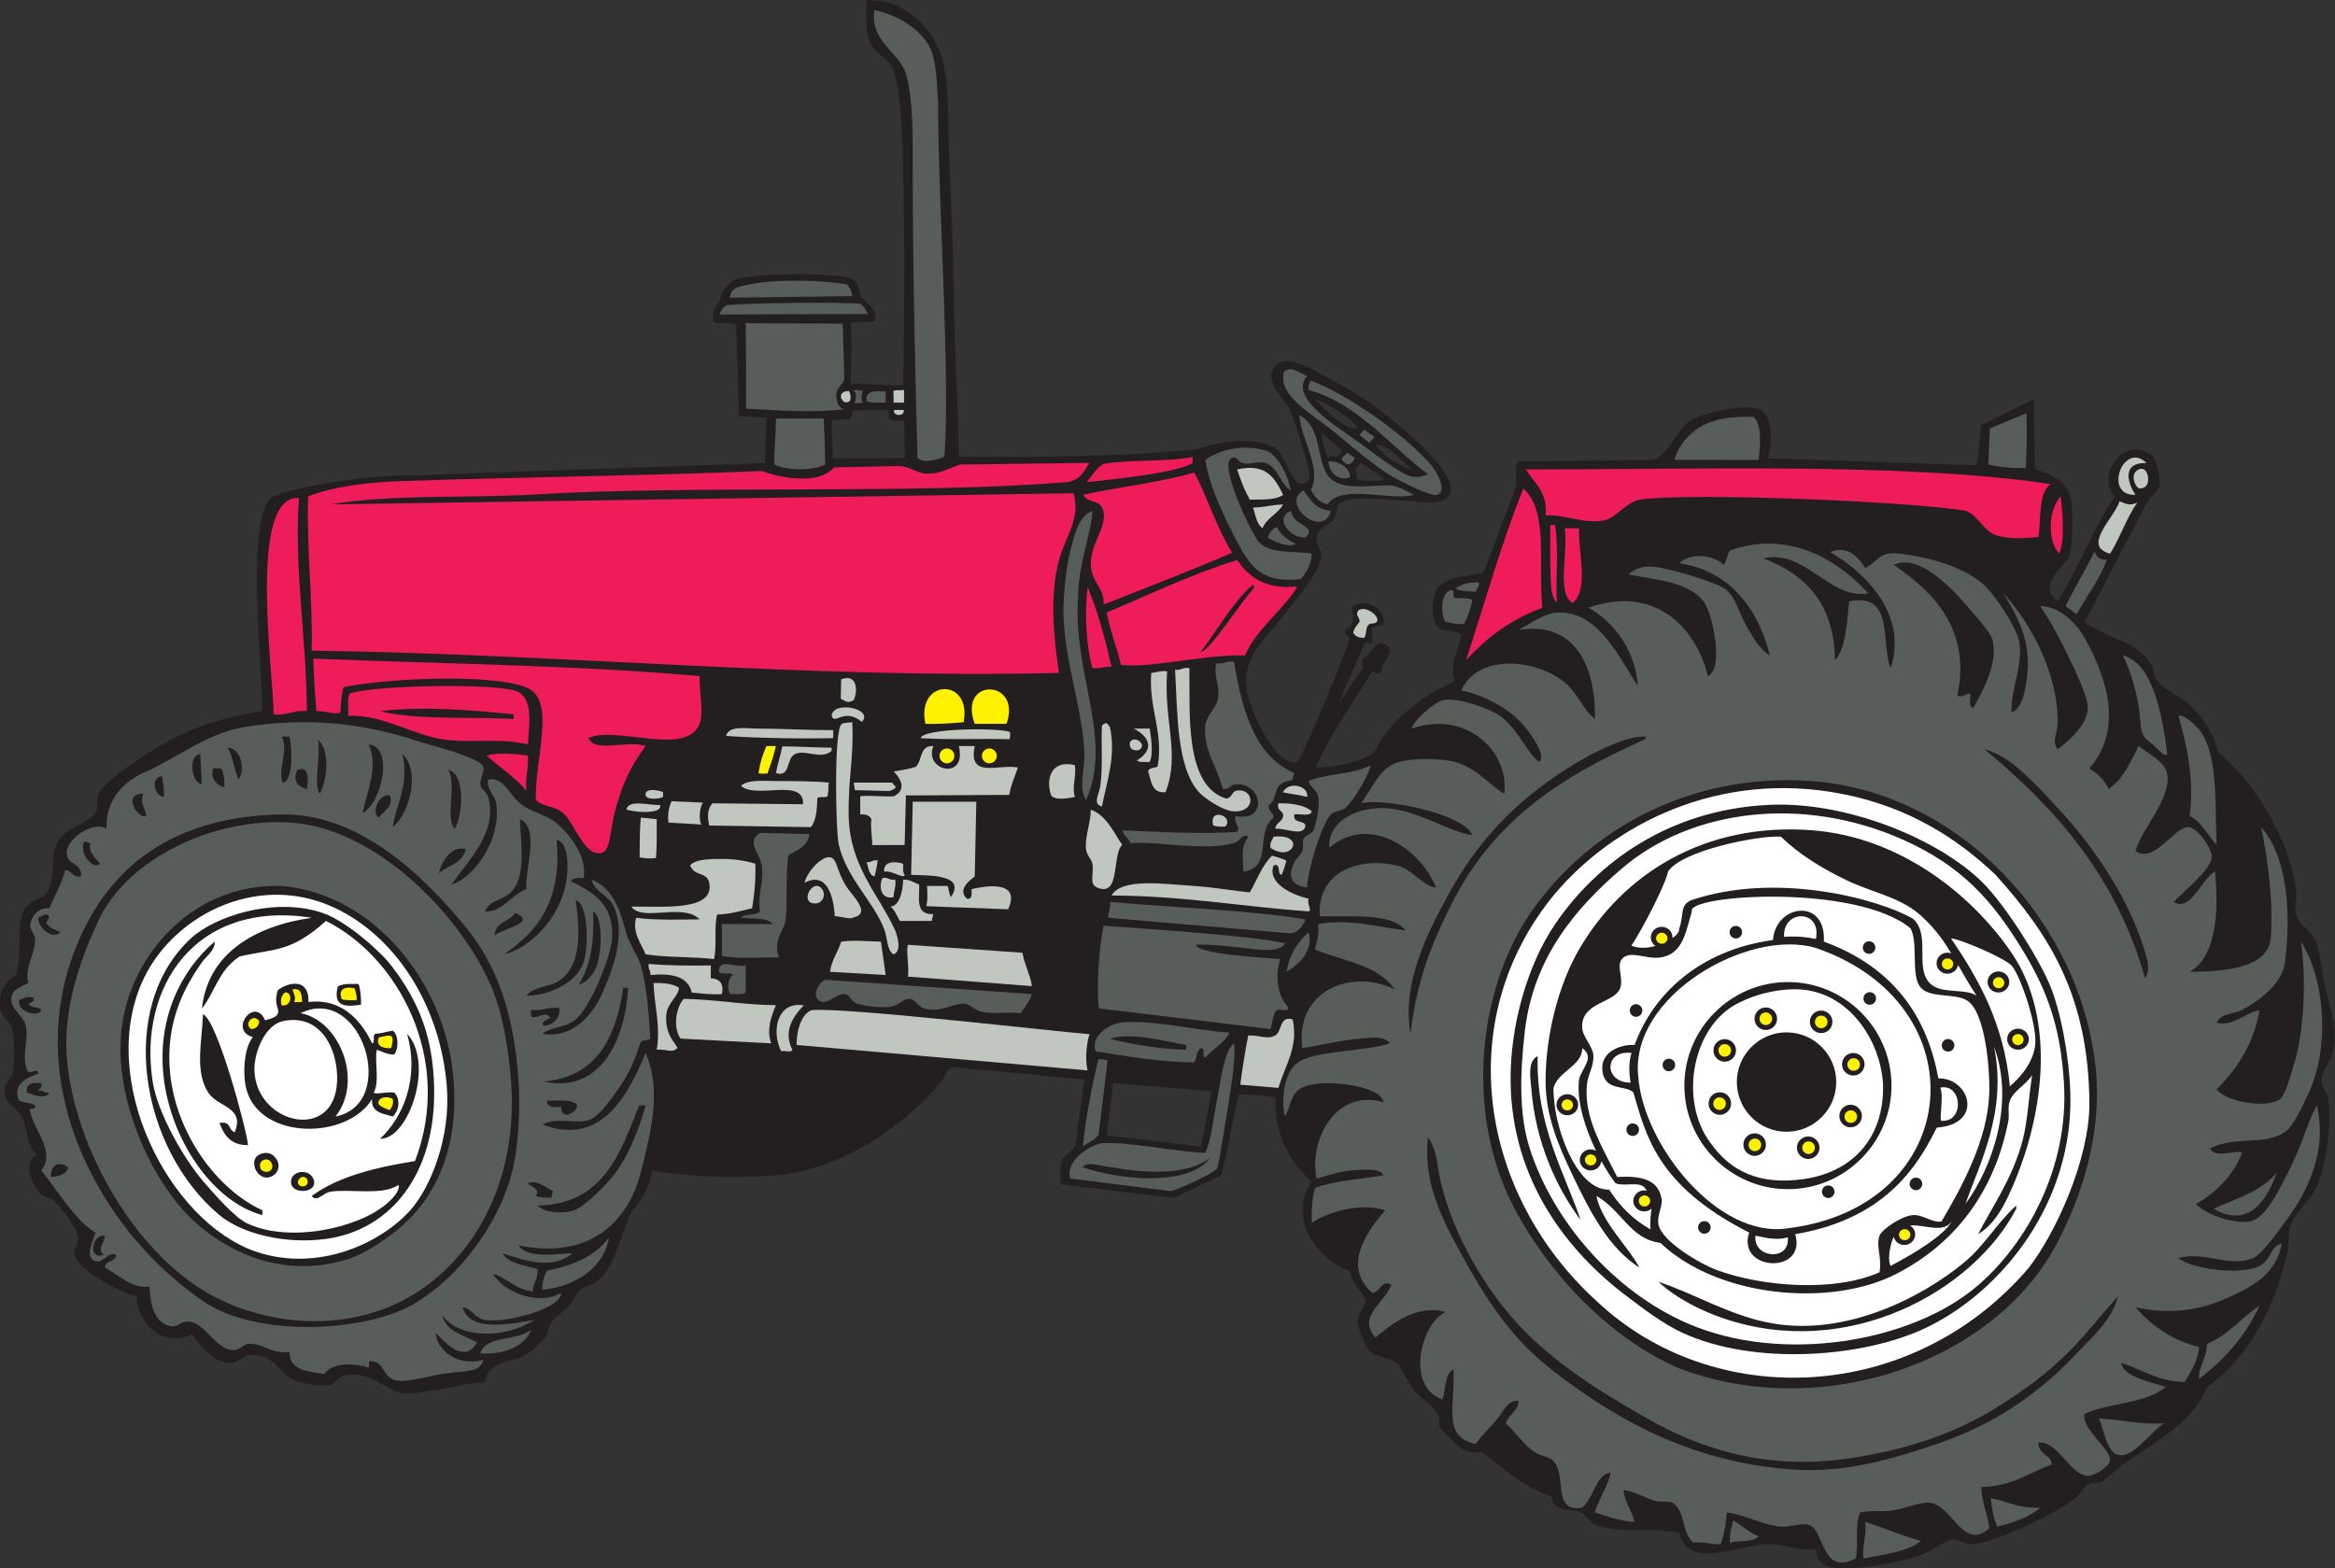 <?xml version="1.0" encoding="UTF-8" standalone="no"?>
<svg
   xmlns:dc="http://purl.org/dc/elements/1.1/"
   xmlns:cc="http://creativecommons.org/ns#"
   xmlns:rdf="http://www.w3.org/1999/02/22-rdf-syntax-ns#"
   xmlns:svg="http://www.w3.org/2000/svg"
   xmlns="http://www.w3.org/2000/svg"
   viewBox="0 0 747.147 501.787"
   height="501.787"
   width="747.147"
   xml:space="preserve"
   id="svg2"
   version="1.1"><rect x="0" y="0" width="747.147" height="501.787" fill="#333333" stroke="none"/><defs
     id="defs6" /><g
     transform="matrix(1.333,0,0,-1.333,0,501.787)"
     id="g10"><g
       transform="scale(0.1)"
       id="g12"><path
         id="path14"
         style="fill:#231f20;fill-opacity:1;fill-rule:evenodd;stroke:none"
         d="m 4358.96,45.723 c -34.94,-7.168 -64.55,9.395 -103.07,11.445 -74.87,3.965 -200.04,-67.246 -225.2,26.719 -61.21,16.797 -149.28,-5.098 -206.11,22.89 -10.52,5.196 -17.39,20.684 -30.54,26.719 -23.36,10.762 -68.17,-0.078 -68.7,38.184 -68.73,22.871 -116.09,67.109 -167.95,106.875 -51.25,-10.977 -75.01,36.328 -103.05,61.074 7.42,43.066 -30.62,53.184 -57.26,83.965 -20.64,23.867 -29.53,54.941 -45.8,68.711 -17.34,14.668 -47.07,13.281 -61.07,26.718 -13.4,12.852 -30.6,57.305 -30.54,72.52 0.09,21.348 12.39,29.824 19.09,49.609 -10.81,26.094 -33.15,40.664 -38.17,72.52 -74.94,20.371 -153.49,129.16 -91.61,213.75 -50.67,46.035 -88.86,104.528 -87.79,202.308 -25.86,5.93 -58.64,4.98 -87.79,7.63 -16.22,-62.67 -24.28,-133.49 -41.98,-194.665 l -114.16,-54.277 -270,32.637 c -4.72,24.941 -2.17,36.23 2.46,59.804 7.23,8.301 23.26,19.301 31.7,33.931 l 21.74,158.08 -316.81,29.38 c -15.37,-4.87 -16.82,-22.19 -26.72,-34.36 -77.99,-95.88 -232.73,-212.968 -400.78,-225.195 -93.42,-6.797 -202.4,-4.55 -293.9,11.446 -6.64,-42.305 -26.93,-75.528 -49.62,-99.239 -27.89,-58.574 -36.67,-130.82 -83.97,-167.949 -11.45,-8.984 -27.72,-10.098 -38.17,-19.082 -8.26,-7.09 -17.38,-27.891 -30.54,-41.973 -13.35,-14.296 -29.99,-21.621 -38.17,-34.355 -8.95,-13.965 -9.31,-29.707 -19.08,-41.992 -13.88,-17.422 -44.2,-40.645 -61.08,-45.801 -38.44,-11.738 -69.99,-11.074 -80.15,-57.266 -40.5,-1.289 -80.78,-14.765 -118.33,-19.082 -25.15,-2.871 -57.902,-10.195 -80.152,-7.617 -36.454,4.199 -73.668,56.465 -141.223,41.973 -11.356,-2.422 -21.297,-20.293 -34.36,-22.891 -20.589,-4.101 -70.859,5.762 -83.96,11.446 -35.5,15.39 -45.707,63.359 -103.063,61.074 -15.727,-0.625 -31.594,-18.653 -45.809,-19.082 -43.851,-1.387 -74.671,37.793 -95.418,68.691 -69.074,-31.113 -131.621,19.981 -133.593,91.621 -41.977,8.848 -139.922,61.367 -148.864,99.238 -2.968,12.559 9.938,30.157 7.633,45.801 -2.504,17.032 -39.078,67.403 -57.25,83.965 -9.074,8.262 -23.453,7.813 -30.535,15.274 -23.309,24.55 -45.59,72.343 -11.453,95.429 -26.43,23.496 -19.031,63.396 -38.168,95.406 -10.184,17.04 -41.914,27.29 -38.172,64.91 1.316,13.2 16.809,23 19.082,34.33 5.039,25.08 4.211,78.09 0,103.07 -3.356,19.94 -27.414,33.59 -30.535,53.44 -5.199,33.1 10.781,66.62 38.176,80.15 23.777,78.66 -20.438,163.36 64.887,187.03 39.625,40.28 9.925,91.86 38.167,137.41 18.493,29.82 72.481,39.02 87.793,64.88 7.227,12.23 1.075,32.83 7.625,45.82 16.172,31.97 99.02,85.64 133.594,106.87 78.61,48.25 153.59,75.1 259.559,91.61 0.32,93.17 -43.067,480.44 26.719,515.28 55.945,26.6 255.078,52.9 309.168,49.62 l 870.262,30.54 3.82,109.23 -65.89,3.19 -6.63,219.65 c -13.82,7.81 -41.57,-0.24 -54.4,6.63 -6.15,23.28 6.36,40.3 17.23,55.32 -1.6,14.61 14.66,30.76 31.1,45.44 38.27,17.26 245.13,18.65 280.89,3.3 20.56,-8.07 18.07,-26.09 22.86,-41.06 11.13,-15.21 46.72,-34.69 34.36,-61.11 -16.99,-3.33 -32.31,-0.39 -57.43,-3.3 4.43,-46.46 0.66,-95.1 0.21,-146.44 33.34,0.08 80.48,-4.91 125.96,-3.82 3.07,159.66 3.75,341.88 0,515.28 -1.61,74.49 -4.95,202.99 -26.72,248.1 -9.27,19.21 -40.08,34.57 -49.63,53.44 -16.32,32.28 -12.33,74.37 -11.44,106.88 80.56,6.76 155.23,-57.91 179.39,-133.6 20.64,-64.61 14.94,-160.61 19.08,-251.91 5.9,-129.59 10.45,-254.22 11.46,-358.79 0.98,-102.99 11.83,-262.69 11.45,-351.17 183.79,-1.21 381.9,-0.86 571.51,17.64 46.47,17.07 126.36,32.91 184.25,5.27 25.64,-11.11 42.2,-86.97 64.89,-87.79 36.64,-1.34 16.04,47.91 5.14,83.97 -10.82,35.88 -20.18,70.26 -31.86,95.42 -10.25,22.05 -70.41,72.64 -30.54,106.88 31.08,26.68 96.92,-19.37 133.6,-38.17 86.68,-44.44 148.18,-95.58 213.75,-156.5 17.08,-19.4 66.86,-62.17 70.9,-107.78 -13.53,-41.04 -65.57,-28.46 -94.42,-24.5 -60.96,-1.67 -148.33,18.83 -178.36,-10.64 3.38,-5.7 -5.11,-27.73 -11.09,-36.07 -5.34,-8.2 -15.29,-10.3 -24.47,-17.54 -9.19,-7.22 -12.19,-14.18 -14.49,-24.85 -2.84,-13.2 11.89,-29.03 11.46,-41.99 -1.37,-40.21 -67.87,-113.74 -91.41,-145.04 -39.99,-53.19 -98.62,-98.33 -87.99,-171.76 0.61,-34.23 63.56,-190.93 120.39,-180.84 9.09,1.81 119.37,265.36 125.68,295.73 2.14,10.26 -11.03,9.98 -10.23,16.29 1.31,16 12.65,-0.63 20.58,33.87 -1.12,5.74 -6.12,19.04 -2.1,29.41 39.04,22.83 76.29,-13.44 76.15,-36.36 -1.77,-12.6 -22.4,-9.9 -29.37,-16.99 -2.5,-9.26 3.32,-27.44 -0.48,-33.69 -2.77,-3.76 -11.18,1.27 -17.37,-1.37 l -65.69,-151.85 c 12,21.07 47.07,70.61 63,94.44 -7.16,4.58 -4.3,13.19 -1.92,20.06 21.58,8.01 26.46,46.33 53.43,34.35 30.95,-13.74 -12.61,-48.22 -8.78,-68.7 -16.58,-4.31 -16.08,3.29 -21.76,3.82 -46.35,-77.06 -98.05,-144.64 -135.35,-230.77 52.18,1.2 100.88,11.52 135.35,32.28 13.24,11.02 16.01,28.28 26.72,41.99 45.09,61.85 110.21,104.88 171.77,133.6 -15.89,36.24 9.51,73.34 15.26,110.69 -19.41,13.73 -44.21,5.27 -57.25,19.08 -15.98,16.92 -14.86,68.58 0,91.6 20.54,31.87 84.21,30.49 111.21,39.62 l 75.82,200.85 c 5.27,25.85 -5.82,51.67 7.64,64.89 l 324.43,3.82 c 30.99,9.25 60.27,74.88 83.97,91.61 30.99,21.86 144.76,46.98 175.58,26.72 28.4,-18.67 23.04,-88.83 15.27,-114.51 l 500.95,-17.12 10.52,97.27 125.97,60.9 2.37,-166.33 c 49.73,-20.77 84.3,-26.35 89.23,-93.05 2.34,-31.65 1.56,-96.21 -7.63,-118.33 -8.66,-20.8 -78.36,-68.07 -26.72,-106.87 50.55,79.23 84.75,174.8 137.41,251.92 -46.99,51.34 22.78,149.06 87.79,99.24 10.57,-8.1 23.26,-49.04 19.6,-71.71 -2.64,-16.33 -22.14,-27.31 -30.13,-42.11 l -149.78,-286.96 c 55.57,-41.3 125.02,-43.58 160.31,-103.06 6.23,-10.5 4.38,-23.94 11.44,-34.34 18.27,-26.9 57.1,-38.48 83.98,-64.89 29.6,-29.09 53.96,-65.3 64.89,-110.7 81.6,-65.84 169.86,-200.99 187.03,-332.06 2.22,-17.01 -4.99,-39.44 0,-57.27 7.51,-26.83 35.36,-36.76 45.8,-61.07 11.86,-27.58 15.17,-70.51 22.9,-106.88 12.12,-56.93 32.01,-101.97 19.08,-164.12 -3.99,-19.24 -25.97,-41.89 -26.72,-64.88 -0.57,-17.72 13.38,-30.2 15.28,-41.99 11.4,-70.49 -6.88,-168.5 -26.72,-213.753 -14.69,-33.477 -51.4,-59.043 -64.9,-99.239 -4.91,-14.648 -0.5,-34.375 -3.81,-49.629 -28.73,-132.519 -88.15,-257.461 -194.66,-332.07 -29.68,-81.973 -124.4,-132.871 -202.29,-187.031 -19.09,-13.262 -37.88,-34.57 -53.44,-41.973 -7.22,-3.437 -19.3,0.469 -26.72,-3.828 -14.95,-8.652 -22.76,-26.836 -38.17,-38.164 -28.46,-20.938 -83.01,-49.688 -125.96,-68.711 -38.08,-16.855 -92.88,-39.336 -122.15,-38.164 -11.04,0.43 -27.04,11.797 -38.17,11.445 -22.77,-0.723 -45.74,-24.297 -72.51,-34.355 C 4580.9,20.137 4523.14,7.852 4488.73,3.73 4429.7,-3.34 4362.17,-13.164 4358.96,45.723 Z M 2908.52,1145 2882.73,1011.41 c -77.46,10.02 -156.25,19.64 -226.14,26.72 l 15.27,125.95 236.66,-19.08 z m 351.15,1591.66 c -30.5,-8.75 -84.4,51.23 -103.42,69.3 26,-7.11 84.91,-41.98 103.42,-69.3 z m -37.37,-54.73 c -6.04,-6.17 -8.24,-12.39 -14.98,-14.98 -4.03,3.18 -14.76,3.4 -21.16,-1.13 -4.93,15.43 -13.26,40.05 -14.27,59.39 13.3,-14.35 35.49,-26.26 50.41,-43.28 z m 102.26,-67.41 c -13.37,-6.88 -53.47,-5.62 -67.04,0 -0.05,5.52 -1.29,17.29 -4.58,19.49 1.46,9.19 9.11,12.4 13.76,19.17 20.94,-11.64 34.41,-26.33 57.86,-38.66 z m 64.88,22.9 c -26.97,4.86 -71.37,33.1 -88.17,60.86 35.19,-3.04 63.78,-41.02 88.17,-60.86 z m -1217.6,26.72 -172.63,-0.31 -2.94,91.92 c 12.87,2.32 28.76,-0.93 45.41,5.19 6.71,2.47 0.58,16.13 7.4,18.32 l 79.8,0.42 c 8.42,0.05 3.12,-13.87 6.66,-23.13 13.51,-5.4 34.95,0.02 34.98,-2.51 l 1.32,-89.9 v 0" /><path
         id="path16"
         style="fill:#ffffff;fill-opacity:1;fill-rule:evenodd;stroke:none"
         d="m 3916.07,1494.28 c 25.3,37.46 80.97,144.1 87.91,177.46 31.14,50.43 218.44,88.03 271,83.96 42.94,-41.91 98.44,-76.31 158.42,-104.9 66.11,-31.52 132.36,-40.41 183.21,-89.73 30.17,-28.45 49.13,-55.35 67.32,-85.48 -2.91,1.09 -6.05,1.68 -9.34,1.68 -14.32,0 -26.02,-11.37 -26.02,-25.3 0,-13.94 11.7,-25.29 26.02,-25.29 12.83,0 23.54,9.1 25.64,21.02 12.61,-21.96 26.29,-46.04 44.23,-73.7 -24.23,16.92 -75.25,5.51 -103.05,22.91 -51.98,32.54 -3.22,119.44 -49.02,161.53 -83.76,48.71 -330.07,113.9 -533.08,44.63 -27.41,-12.48 -16.35,-32.46 -28.62,-68.75 0.86,-6.49 -5.51,-14.57 -16,-22.11 0.04,0.6 0.08,1.23 0.08,1.85 0,13.95 -11.7,25.3 -26.03,25.3 -14.33,0 -26.01,-11.35 -26.01,-25.3 0,-8.55 4.39,-16.13 11.1,-20.7 -19.71,-5.39 -41.03,-6.52 -57.76,0.92 v 0" /><path
         id="path18"
         style="fill:#c0c7bf;fill-opacity:1;fill-rule:evenodd;stroke:none"
         d="m 5149.05,2595.43 c -3.86,-2.82 -13.73,-6.77 -19.08,0 -11.36,14.38 -12.2,34.53 3.82,41.99 21.89,10.18 30.09,-31.15 15.26,-41.99 v 0" /><path
         id="path20"
         style="fill:#c0c7bf;fill-opacity:1;fill-rule:evenodd;stroke:none"
         d="m 5152.87,2652.69 c -65.65,1.9 -41.22,-55.83 -26.72,-76.34 -78.95,-3.29 -29.45,131.22 26.72,76.34 v 0" /><path
         id="path22"
         style="fill:#c0c7bf;fill-opacity:1;fill-rule:evenodd;stroke:none"
         d="m 5129.97,2557.26 c -25.54,-36.8 -40.76,-83.92 -64.88,-122.14 -68.16,18.56 8.61,83.47 22.9,125.96 15.74,-6.78 23.9,-10.99 41.98,-3.82 v 0" /><path
         id="path24"
         style="fill:#575e5a;fill-opacity:1;fill-rule:evenodd;stroke:none"
         d="m 5057.45,2419.85 c -18.84,-48.58 -48.17,-86.69 -72.52,-129.78 -9.89,5.38 -17.63,12.92 -26.72,19.09 21.95,44.22 46.93,85.39 68.7,129.78 8.23,-2.15 -1.51,-16.09 30.54,-19.09 v 0" /><path
         id="path26"
         style="fill:#ffffff;fill-opacity:1;fill-rule:evenodd;stroke:none"
         d="M 5015.47,1114.45 C 5015.17,981.016 4935.63,806.172 4870.42,721.309 4588.4,391.23 4111.45,376.777 3832.22,641.152 3551.5,896.895 3483.63,1316.54 3731.16,1617.09 c 141,167.95 393.76,298.62 688.86,241.68 162.16,-31.29 279.75,-108.44 370.25,-194.67 130.42,-144.67 223.53,-292.21 225.2,-549.65 z m -95.43,286.27 c -29.2,68.64 -107.65,191.62 -160.31,244.3 -103.29,103.28 -325.04,196.62 -515.29,187.03 -239.74,-12.11 -411.3,-139.18 -511.47,-286.27 -65.33,-95.96 -108.41,-242.15 -106.88,-377.89 2.71,-238.632 137.74,-408.925 278.64,-515.273 42.91,-32.402 87.85,-66.679 133.6,-87.793 172.72,-79.746 433.97,-59.863 583.99,11.446 181.02,86.054 355.66,299.589 347.34,564.9 -2.81,89.73 -23.77,198.81 -49.62,259.55 v 0" /><path
         id="path28"
         style="fill:#ffffff;fill-opacity:1;fill-rule:evenodd;stroke:none"
         d="M 4954.39,1164.08 C 4966.62,961.602 4865.04,777.5 4744.46,675.508 4586.2,541.66 4275.68,488.984 4049.77,587.715 c -176.4,77.109 -321.55,244.394 -377.87,419.865 -26.02,81.09 -23.53,179.78 -11.45,282.46 20.86,177.25 123.51,295.6 232.83,389.32 166.79,142.98 435.05,176.36 675.61,68.71 139.24,-62.31 214.56,-144.94 290.09,-271 55.4,-92.48 87.3,-178.52 95.41,-312.99 z M 4820.8,893.086 c 84.97,180.934 118.39,421.774 7.64,583.984 -97.33,142.54 -270.05,277.56 -477.12,293.91 -259.26,20.47 -455.94,-105.14 -561.09,-286.27 -48.52,-83.58 -80.37,-204.71 -80.16,-316.82 0.16,-82.46 31.02,-154.18 64.89,-225.195 43.25,-90.703 88.54,-176.035 160.31,-221.386 -25.27,48.535 -91.25,109.765 -103.05,171.777 61.08,-34.043 80.12,-103.106 153.47,-112.5 136.24,-130.195 407.33,-156.563 566.92,-74.141 144.55,74.668 235.4,200.313 268.19,366.035 3.18,16.09 -2.26,33.83 3.82,49.61 9.14,23.73 36.91,36.72 53.44,61.07 -8.76,-54.74 -10.43,-108.69 -22.9,-156.5 -23.68,-90.762 -73.82,-160.43 -106.88,-225.195 35.14,21.25 56.41,57.285 72.52,91.621 z M 4713.93,732.773 c -98.95,-81.582 -281.09,-177.46 -461.85,-145.058 -99.7,17.871 -185.97,71.914 -271.01,99.238 40.22,-37.265 97.39,-67.695 156.5,-87.773 299.45,-101.797 599.59,65.996 702.31,263.359 0,2.539 0,5.098 0,7.637 -47.22,-42.383 -75.02,-95.41 -125.95,-137.403 z M 3690.98,1228.96 c -25.45,-13.1 -16.91,-53.82 -15.26,-76.32 9.49,-130.06 61.66,-241.956 118.32,-316.82 -37.91,112.246 -107.34,225.98 -103.06,393.14 v 0" /><path
         id="path30"
         style="fill:#ee1c59;fill-opacity:1;fill-rule:evenodd;stroke:none"
         d="m 4942.94,2435.12 c -30.94,35.23 -24.35,108.96 3.82,137.41 3.95,-37.82 10.55,-105.76 -3.82,-137.41 v 0" /><path
         id="path32"
         style="fill:#ee1c59;fill-opacity:1;fill-rule:evenodd;stroke:none"
         d="m 4922.41,2602.14 c -29.72,-19.89 -23,-83.47 -29.09,-127 -37.37,-3.34 -67.28,-5.64 -100.68,3.82 -30.6,8.66 -46.42,51.45 -74.89,59.22 -132.5,22.32 -660.36,44.34 -782.48,26.72 -31.97,-7.16 -57.56,-44.3 -83.97,-49.62 -50.48,-10.18 -100.02,16.12 -141.23,11.44 6.07,54.55 -27.21,78.91 -47.77,110.7 369.55,-1.04 907.31,18.18 1260.11,-35.28 v 0" /><path
         id="path34"
         style="fill:#575e5a;fill-opacity:1;fill-rule:evenodd;stroke:none"
         d="m 4864.32,2772.44 c 1.85,-47.66 0.36,-87.71 -1.54,-131.61 -32.51,-0.71 -64.54,2.11 -90.05,8.39 l 3.8,86.68 87.79,36.54 v 0" /><path
         id="path36"
         style="fill:#ffffff;fill-opacity:1;fill-rule:evenodd;stroke:none"
         d="m 4717.75,873.984 c 34.92,98.008 100.92,223.636 68.7,377.896 50.37,-134.85 -4.15,-290.923 -68.7,-377.896 v 0" /><path
         id="path38"
         style="fill:#ffffff;fill-opacity:1;fill-rule:evenodd;stroke:none"
         d="m 4660.18,1073.85 c -6.05,1.6 6.36,59.02 -2.76,79.41 53.15,11.17 58.79,-84.39 2.76,-79.41 v 0" /><path
         id="path40"
         style="fill:#ffffff;fill-opacity:1;fill-rule:evenodd;stroke:none"
         d="m 4358.96,1510.21 c -20.97,4.18 -42.87,7.35 -76.35,5.02 -4.14,66.27 90.84,67.17 76.35,-5.02 v 0" /><path
         id="path42"
         style="fill:#ffffff;fill-opacity:1;fill-rule:evenodd;stroke:none"
         d="m 4291.45,793.828 c 5.71,-59.355 -84.19,-49.863 -77.54,3.828 14.84,-1.758 45.77,-13.008 77.54,-3.828 v 0" /><path
         id="path44"
         style="fill:#575e5a;fill-opacity:1;fill-rule:evenodd;stroke:none"
         d="m 4221.54,2660.32 c -54.73,-0.82 -135.57,0.57 -202.3,0 8.19,28.03 28.01,56.51 54.46,74.4 34.03,23 79.99,31.33 136.39,28.66 19.77,-22.7 15.45,-65.79 11.45,-103.06 v 0" /><path
         id="path46"
         style="fill:#ffffff;fill-opacity:1;fill-rule:evenodd;stroke:none"
         d="m 3916.18,1236.6 c -7.15,-26.74 -5.86,-45.45 -2.27,-71.44 -64.87,0.17 -64.21,78.9 2.27,71.44 v 0" /><path
         id="path48"
         style="fill:#ee1c59;fill-opacity:1;fill-rule:evenodd;stroke:none"
         d="m 3774.96,2316.8 c -39.71,22.75 -9.71,125.47 -19.09,179.39 11.45,0 22.91,0 34.36,0 -1.25,-64.67 24.22,-146.15 -15.27,-179.39 v 0" /><path
         id="path50"
         style="fill:#ee1c59;fill-opacity:1;fill-rule:evenodd;stroke:none"
         d="m 3736.79,2316.8 c -17.79,20.54 -13.81,63.57 -15.27,95.42 -1.44,31.59 0.43,65.28 0,91.61 3.82,0 7.63,0 11.45,0 8.78,-54.84 1.37,-125.87 3.82,-187.03 v 0" /><path
         id="path52"
         style="fill:#ee1c59;fill-opacity:1;fill-rule:evenodd;stroke:none"
         d="m 3702.43,2305.35 c -75.29,-27.77 -134.28,-71.84 -183.21,-125.97 45.03,138.2 85.02,281.42 137.41,412.23 61.83,-56.16 34.7,-178.53 45.8,-286.26 v 0" /><path
         id="path54"
         style="fill:#575e5a;fill-opacity:1;fill-rule:evenodd;stroke:none"
         d="m 3549.76,2366.42 c 1.83,-12.01 -5.44,-14.93 -7.63,-22.9 -16.27,1.54 -37.88,0.64 -48.17,8.14 14.52,10.92 30.86,14.24 55.8,14.76 v 0" /><path
         id="path56"
         style="fill:#575e5a;fill-opacity:1;fill-rule:evenodd;stroke:none"
         d="m 3534.49,2324.43 c -3.64,-21.81 -11.76,-39.14 -19.08,-57.25 -19.54,-4.03 -27.74,2.26 -45.81,3.81 -11.67,19.62 -11.53,68.89 11.45,76.34 13.83,3.65 3.88,-16.47 11.46,-19.08 15.64,0.38 31.28,0.75 41.98,-3.82 v 0" /><path
         id="path58"
         style="fill:#575e5a;fill-opacity:1;fill-rule:evenodd;stroke:none"
         d="m 3082.53,2871.82 c 15.5,14.65 36.39,-1.2 54.9,-10.55 -46.97,-52.65 80.82,-126.7 129.87,-162.78 26.33,-19.36 54.56,-40.89 80.16,-57.26 22.68,-13.02 41.19,-32.33 80.23,-15.28 -87.62,64.48 -167.38,169.24 -286.34,202.32 -2.76,11.66 3.9,13.91 3.82,22.9 47.87,-17.82 102.38,-50.21 152.67,-85.08 47.26,-32.77 106.02,-81.76 135.2,-115.21 9.01,-10.34 44.76,-62.81 17.48,-74.53 -14.95,-6.43 -103.08,39.82 -118.32,49.62 -29.9,19.22 -79.21,58.76 -122.15,95.42 -58.91,49.6 -144.36,91.32 -127.52,150.43 v 0" /><path
         id="path60"
         style="fill:#575e5a;fill-opacity:1;fill-rule:evenodd;stroke:none"
         d="m 3393.48,2576.81 c -48.89,-17.02 -173.29,27.28 -206.33,-22.96 -22.48,3.49 -34.26,22.28 -40.44,34.51 27.27,51.8 -23.89,120.37 -27.8,179.51 53.69,-29.62 39.57,-98.69 67.82,-144.58 29.92,-38.66 91.24,-23.88 151.37,-24.08 17.41,-2.23 40.76,-14.44 55.38,-22.4 v 0" /><path
         id="path62"
         style="fill:#c0c7bf;fill-opacity:1;fill-rule:evenodd;stroke:none"
         d="m 3274.94,2232.82 c -14.85,0.63 -17.93,2.36 -26.72,11.45 1.69,13.58 10.37,18.45 15.63,28.45 -2.03,13.48 -10.76,12.74 -3.39,26.21 22.63,16.43 71.43,-31.43 29.75,-31.75 -13.71,-2.83 -8.58,-24.51 -15.27,-34.36 v 0" /><path
         id="path64"
         style="fill:#575e5a;fill-opacity:1;fill-rule:evenodd;stroke:none"
         d="m 3299.32,2715.35 -12.11,-14.04 -24.23,18.82 11.99,12.28 24.35,-17.06 v 0" /><path
         id="path66"
         style="fill:#575e5a;fill-opacity:1;fill-rule:evenodd;stroke:none"
         d="m 3290.21,1927.46 c -2.29,-17.65 -38.71,-84.49 -61.08,-103.05 -8.99,-7.48 -26.65,-7.01 -34.34,-15.27 -23.33,-25 -56.92,-138.36 -57.26,-175.57 -37.71,6.2 -47.77,24.05 -30.54,61.06 3.74,8.05 14.64,15.98 19.08,26.72 4.07,9.84 -0.8,23.57 3.82,30.54 5.82,8.75 18.18,10 22.9,19.09 4.61,8.82 17.01,60.8 11.46,80.15 -3.87,21.02 -19.74,20.92 -22.9,38.17 43.29,19.05 109.41,15.27 148.86,38.16 v 0" /><path
         id="path68"
         style="fill:#575e5a;fill-opacity:1;fill-rule:evenodd;stroke:none"
         d="m 3252.54,2665.95 c -3.65,-10.06 -9.33,-14.41 -13.65,-16.06 -5.21,-1.77 -11.31,3.42 -17.7,10.25 -0.59,9.5 7.42,9.31 11.19,16.58 7.91,-1 12.65,-8.93 20.16,-10.77 v 0" /><path
         id="path70"
         style="fill:#575e5a;fill-opacity:1;fill-rule:evenodd;stroke:none"
         d="m 3240.59,2618.34 c -29.87,-10.61 -50.58,13.95 -51.84,38.16 34.67,1.98 54.59,-24.69 51.84,-38.16 v 0" /><path
         id="path72"
         style="fill:#575e5a;fill-opacity:1;fill-rule:evenodd;stroke:none"
         d="m 3194.79,2538.18 c -18.4,-69.98 -122.74,16.49 -65.88,49.05 17.11,-22.33 28.64,-46.85 65.88,-49.05 v 0" /><path
         id="path74"
         style="fill:#575e5a;fill-opacity:1;fill-rule:evenodd;stroke:none"
         d="m 3134.11,2474.2 c -36.96,-3.38 -77.34,46.66 -34.75,63.98 4.62,-38.62 64.16,-34.76 34.75,-63.98 v 0" /><path
         id="path76"
         style="fill:#575e5a;fill-opacity:1;fill-rule:evenodd;stroke:none"
         d="m 3148.98,2435.12 c -1.53,-28.58 -14.52,-46.6 -26.71,-61.07 -90.93,-10.11 -119.98,27.79 -151.63,87.79 -29.53,56.01 -68.52,135.66 -77.4,198.48 46.14,32.38 110.18,36.5 153.43,19.18 23.72,-16.8 43.65,-52.32 51.88,-92.31 -25.32,14.01 -28.43,52.95 -60.26,65.5 -14.24,5.61 -39.63,-4.69 -55.66,-0.22 -12.21,3.41 -11.24,15.81 -23.58,12.8 -39.37,-5.32 44.97,-184.21 63.97,-203.43 28.16,-28.5 86.37,-19.58 125.96,-26.72 v 0" /><path
         id="path78"
         style="fill:#c0c7bf;fill-opacity:1;fill-rule:evenodd;stroke:none"
         d="m 3148.98,1816.78 c -2.7,-13.83 -27.82,-5.26 -41.99,-7.64 -4.72,-22.54 22.89,-12.73 26.72,-26.72 -4.08,-28.51 -48.41,-5.21 -72.52,-7.63 1.54,15 16.78,16.3 19.08,30.54 0.3,14.3 -16.45,11.53 -11.44,30.53 33.47,0.41 61.91,-4.24 80.15,-19.08 v 0" /><path
         id="path80"
         style="fill:#c0c7bf;fill-opacity:1;fill-rule:evenodd;stroke:none"
         d="m 2668.05,1614.47 c 24.39,42.25 121.52,28.07 198.47,22.91 50.49,-3.38 96.83,-12.17 133.6,-15.27 17.4,29.67 29.2,64.96 53.43,87.79 12.42,-2.85 23.63,-6.91 34.36,-11.44 -2.86,-12.41 -6.91,-23.64 -11.45,-34.36 -12.46,1.54 0.48,28.48 -19.08,22.91 -16.65,-41.62 42.81,-71.11 83.97,-80.15 -4.99,-12.99 8.51,-26.65 0,-30.55 -159.09,11.4 -303.28,37.69 -473.3,38.16 v 0" /><path
         id="path82"
         style="fill:#c0c7bf;fill-opacity:1;fill-rule:evenodd;stroke:none"
         d="m 3137.53,1851.13 c -19.9,5.55 -37.46,6.55 -58.32,11.14 15.81,29.29 64.06,13.71 58.32,-11.14 v 0" /><path
         id="path84"
         style="fill:#575e5a;fill-opacity:1;fill-rule:evenodd;stroke:none"
         d="m 3133.71,1557.23 c -8.41,-20.84 -21.89,-34.93 -40.44,-33.34 l -432.86,37.15 c -1.27,15.27 6.81,21.19 3.82,38.18 156.27,-14.22 322.43,-18.56 469.48,-41.99 v 0" /><path
         id="path86"
         style="fill:#575e5a;fill-opacity:1;fill-rule:evenodd;stroke:none"
         d="m 3110.81,2458.02 c -21.87,-9.06 -50.67,6.58 -67.7,15.07 4.58,16.11 11.39,19.94 21.9,26.92 7.96,-20.1 26.38,-30.94 45.8,-41.99 v 0" /><path
         id="path88"
         style="fill:#c0c7bf;fill-opacity:1;fill-rule:evenodd;stroke:none"
         d="m 3049.73,1728.98 c -2.24,13.72 4.45,18.48 7.65,26.72 78.73,8.07 45.87,-63.84 -7.65,-26.72 v 0" /><path
         id="path90"
         style="fill:#575e5a;fill-opacity:1;fill-rule:evenodd;stroke:none"
         d="m 3106.99,1908.38 c 0,-3.81 -5.51,-13.15 -5.51,-16.96 -52.41,-5.67 -30.47,-45.33 -55.56,-59.37 -2.67,-16.66 11.02,-16.97 11.46,-30.55 -46.12,-35.82 -0.26,-118.75 -72.52,-129.76 -2.08,47.54 -6.51,53.83 11.44,83.96 -15.41,8.87 -19.89,-11.95 -34.35,-15.25 -67.88,-20.16 -176.11,4.1 -248.1,0 -4.62,11.91 -16.49,16.58 -19.08,30.53 86.64,-3.77 191.41,-9.5 274.81,-3.81 10.03,11.93 -9.33,18.92 -3.81,38.16 76.7,-15.29 66.16,76.6 3.81,76.33 -18.71,-0.07 -18.04,-14.08 -34.35,-11.45 -15.58,58.65 -47.74,95.61 -41.99,152.68 2.39,23.57 26.45,41.18 30.54,64.89 5.11,29.61 -12.05,56.3 -3.82,83.97 17.42,-2.15 23.77,6.77 41.99,3.82 20.3,-117.12 49.02,-225.8 145.04,-267.19 v 0" /><path
         id="path92"
         style="fill:#c0c7bf;fill-opacity:1;fill-rule:evenodd;stroke:none"
         d="m 3068.83,1152.64 -91.61,7.61 c 5.09,40.73 11.7,79.93 19.08,118.34 30.61,0.75 45.01,-10.93 64.89,0 16.41,9.01 10.16,48.91 41.99,38.17 13.59,-67.68 -18.07,-108.67 -34.35,-164.12 v 0" /><path
         id="path94"
         style="fill:#575e5a;fill-opacity:1;fill-rule:evenodd;stroke:none"
         d="m 3091.73,1347.29 c 3.06,-14.52 -18.05,-4.85 -26.72,-7.62 -10.8,-9.57 -9.48,-31.25 -15.28,-45.82 l -412.22,49.63 c -5.24,57.38 -0.21,137.03 11.45,198.47 91.51,-7.13 351.8,-22.91 436.13,-42.38 -16.04,-24.1 -66.04,-14.75 -100.23,-11.05 -37.31,4.04 -78.34,9.66 -114.52,7.63 7.93,-24.69 173.68,-30.76 202.3,-34.35 -12.43,-45.71 -5.41,-87.91 19.09,-114.51 v 0" /><path
         id="path96"
         style="fill:#c0c7bf;fill-opacity:1;fill-rule:evenodd;stroke:none"
         d="m 3000.12,2564.9 c -12.56,21.79 -18.86,38.42 -30.54,72.52 71.48,16.13 90.75,-22.09 110.69,-61.07 -18.3,-12.95 -51.02,-11.1 -80.15,-11.45 v 0" /><path
         id="path98"
         style="fill:#c0c7bf;fill-opacity:1;fill-rule:evenodd;stroke:none"
         d="m 3079.81,2553.2 c -10.83,-20.96 -40.67,-33.68 -49.16,-57.01 -14.31,9.86 -16.8,31.55 -22.9,49.62 22.9,0 49.16,7.39 72.06,7.39 v 0" /><path
         id="path100"
         style="fill:#c0c7bf;fill-opacity:1;fill-rule:evenodd;stroke:none"
         d="m 2820.72,2156.48 c 14.77,-2.04 18.64,6.82 34.36,3.82 1.49,-106.02 -12.44,-281.55 87.78,-313 17.02,2.23 12.22,17.21 26.72,19.11 42.36,5.48 46.6,-54.89 -11.44,-49.63 -21.9,1.97 -65.23,29.29 -80.16,45.8 -54.02,59.71 -51.44,189.76 -57.26,293.9 v 0" /><path
         id="path102"
         style="fill:#575e5a;fill-opacity:1;fill-rule:evenodd;stroke:none"
         d="m 2951.78,1285.21 c -15.64,-27.63 -38.55,-36.79 -58.54,-60.05 -9.26,2.18 1.8,24.68 -11.44,22.89 -9.77,-6.78 -8.57,-24.51 -15.28,-34.36 -86.62,1.17 -160.68,14.9 -236.64,26.72 -12.7,36.64 31.65,65.02 59.63,68.73 68.97,9.14 191.69,-20.06 262.27,-23.93 z m -104.34,-29.53 c -52.17,9.07 -131.52,31.12 -183.21,15.28 52.76,-14.83 129.19,-25.84 183.21,-26.72 0,3.81 0,7.64 0,11.44 v 0" /><path
         id="path104"
         style="fill:#575e5a;fill-opacity:1;fill-rule:evenodd;stroke:none"
         d="m 2961.95,1259.51 c 4.78,-30.68 -4.53,-92.11 -14.96,-156.5 -8.97,-55.41 -18.66,-118.752 -25.34,-143.674 -9.97,-13.262 -96.08,-51.66 -111.85,-54.551 l -241,30.274 c -11.89,41.855 44.38,79.041 76.43,85.001 68.98,3.46 176.15,-21.33 248.01,-23.283 15.03,33.043 17.92,75.523 27.78,125.313 9.82,49.49 16.73,118.05 40.93,137.42 z M 2671.86,961.777 c -24.03,0.86 -61.82,16.934 -73.52,0.371 87.3,-29.98 254.45,-47.91 306.36,22.54 -48.54,-37.969 -139.1,-40.45 -232.84,-22.911 v 0" /><path
         id="path106"
         style="fill:#ee1c59;fill-opacity:1;fill-rule:evenodd;stroke:none"
         d="m 2648.96,2312.98 c 2.53,41.86 -28.12,49.75 -30.54,95.42 -2.72,51.79 46.79,97.93 26.72,137.41 -9.83,19.33 -31.84,9.79 -45.79,30.54 78.15,17.85 183.24,29.36 267.17,53.44 31.19,-56.18 52.37,-130.89 91.3,-192.23 -102.03,-44.29 -203.94,-83.18 -308.86,-124.58 v 0" /><path
         id="path108"
         style="fill:#c0c7bf;fill-opacity:1;fill-rule:evenodd;stroke:none"
         d="m 2941.73,1780.25 c -9.2,-1.56 -18.62,-0.45 -29.39,2.17 -12.21,44.34 50.29,23.75 29.39,-2.17 v 0" /><path
         id="path110"
         style="fill:#ee1c59;fill-opacity:1;fill-rule:evenodd;stroke:none"
         d="m 2862.71,2667.13 c 0,-3.81 0,-10.63 0,-14.44 -40.6,-24.86 -200.7,-39.87 -253.91,-45.8 12.66,16.87 23.91,34 38.91,43.21 54.59,11.47 147.83,4.46 215,17.03 v 0" /><path
         id="path112"
         style="fill:#c0c7bf;fill-opacity:1;fill-rule:evenodd;stroke:none"
         d="m 2797.82,1862.58 c -34.21,-3.67 -33.77,27.3 -41.98,49.62 2.2,9.25 14.41,8.49 22.89,11.45 15.29,82.03 -21.86,139.65 -15.26,225.2 12.92,1.07 21.92,6.07 38.17,3.82 -8.89,-120.72 32.03,-198.38 -3.82,-290.09 v 0" /><path
         id="path114"
         style="fill:#c0c7bf;fill-opacity:1;fill-rule:evenodd;stroke:none"
         d="m 2759.65,1935.1 c -10.99,0.46 -24.99,-2.08 -30.53,3.82 38.63,23.29 35.48,53.77 -7.64,76.34 12.72,0 25.45,0 38.17,0 2.72,-17.42 10.01,-60.69 0,-80.16 v 0" /><path
         id="path116"
         style="fill:#c0c7bf;fill-opacity:1;fill-rule:evenodd;stroke:none"
         d="m 2736.75,1965.64 c -7.48,-5.73 -20.2,-1.87 -22.9,3.81 -2.19,4.6 -3.32,11.42 0,15.27 11.65,13.52 38.19,-7.36 22.9,-19.08 v 0" /><path
         id="path118"
         style="fill:#c0c7bf;fill-opacity:1;fill-rule:evenodd;stroke:none"
         d="m 2618.42,1820.61 c 38.51,-13.68 56.83,-58.77 75.34,-84.4 -25.67,-25.06 -2.86,-126.54 -60.07,-102.64 -20.7,8.66 -7.14,34.11 -11.45,57.25 -2,10.78 -13.69,20.16 -15.27,34.36 -3.4,30.5 11.42,64.04 11.45,95.43 v 0" /><path
         id="path120"
         style="fill:#ee1c59;fill-opacity:1;fill-rule:evenodd;stroke:none"
         d="m 2668.05,2164.12 c -22.17,-0.37 -20.03,-4.54 -45.81,-3.82 -14.9,53.01 -19.31,130.93 -11.45,194.66 24.35,-58.35 41.84,-123.56 57.26,-190.84 v 0" /><path
         id="path122"
         style="fill:#c0c7bf;fill-opacity:1;fill-rule:evenodd;stroke:none"
         d="m 2645.14,1828.22 c -23.58,5.92 -6.6,29.53 -3.81,49.63 6.34,45.64 1.47,106.74 3.81,145.04 10.79,7.56 9.9,7.82 19.09,-3.82 15.54,-70.44 -8.43,-133.92 -19.09,-190.85 v 0" /><path
         id="path124"
         style="fill:#575e5a;fill-opacity:1;fill-rule:evenodd;stroke:none"
         d="m 2599.35,1011.41 c 5.44,63.26 22.68,149.86 37.15,209.92 4.44,0.62 21.26,-0.84 22.1,-3.81 l -21.63,-177.46 c -11.03,-16.21 -26.83,-17.35 -37.62,-28.65 v 0" /><path
         id="path126"
         style="fill:#575e5a;fill-opacity:1;fill-rule:evenodd;stroke:none"
         d="m 2606.97,1843.5 c -19,28.56 -2.76,76.27 -3.81,110.68 -3.53,115.13 -58.14,246.95 -49.62,374.07 2.66,39.58 6.94,81.03 16.91,118.32 8.3,31.06 17.05,77 51.79,91.61 -1.13,-49.67 -34.64,-128.38 -34.35,-209.93 -13.68,-177.55 85.17,-337.99 19.08,-484.75 v 0" /><path
         id="path128"
         style="fill:#c0c7bf;fill-opacity:1;fill-rule:evenodd;stroke:none"
         d="m 2610.79,1194.61 -698.5,61.07 c -0.91,25.86 8.05,72.19 35,83.36 69.05,9.01 592.27,-51.77 668.16,-57.56 -6.09,-15.35 -12.06,-59.88 -4.66,-86.87 v 0" /><path
         id="path130"
         style="fill:#ee1c59;fill-opacity:1;fill-rule:evenodd;stroke:none"
         d="m 2615.1,2653.15 c -17.08,-28.6 -25.8,-41.04 -51.97,-46.07 -366.41,-30.65 -910.36,-6.24 -1295.9,-30.73 -170.83,-8.14 -326.472,1.38 -473.304,-22.9 l 1782.514,26.72 c 19.06,-57.81 -19.2,-104.96 -34.35,-160.32 -23.05,-84.18 -12.73,-187.15 0,-271 -609.05,-14.69 -1184.95,45.29 -1793.965,53.44 2.535,133.41 -12.324,241.67 -8.559,370.37 67.071,26.14 153.325,34.27 227.192,36.8 283.242,9.72 586.402,12.65 862.772,24.14 -0.37,-1.22 124.86,-45.65 172.74,8.63 l 156.53,3.45 c 31.71,-1.86 41.66,-20.78 74.7,-18.27 23.57,0.15 50.84,14.97 70.56,21.79 l 311.04,3.95 v 0" /><path
         id="path132"
         style="fill:#c0c7bf;fill-opacity:1;fill-rule:evenodd;stroke:none"
         d="m 2580.25,1927.46 c 3.57,-30.37 -7.77,-52.74 0,-76.33 -16.09,-3.2 -47.27,-9.31 -57.25,3.81 -14.07,42.54 2.65,86.07 57.25,72.52 v 0" /><path
         id="path134"
         style="fill:#c0c7bf;fill-opacity:1;fill-rule:evenodd;stroke:none"
         d="m 2477.2,1396.91 -297.72,22.89 c 3.26,27.08 -5.09,59.89 0,76.35 l 274.82,-19.08 c 5.11,-29.24 18.06,-50.64 22.9,-80.16 v 0" /><path
         id="path136"
         style="fill:#575e5a;fill-opacity:1;fill-rule:evenodd;stroke:none"
         d="m 2477.2,1377.83 c -6.18,-17.99 -17.55,-30.8 -26.72,-45.8 -34.34,4.22 -64.81,-3.57 -95.42,3.81 -17.43,4.2 -26.24,18.32 -41.99,19.08 -25.98,1.29 -55.1,-23.55 -95.43,-11.44 -13.76,4.12 -20.68,21.81 -34.35,22.91 -13.32,1.05 -26.09,-16.04 -45.8,-19.1 -19.61,-3.05 -63.28,1.5 -80.15,7.63 -16.44,5.98 -15.48,21.68 -30.54,22.91 -20.28,1.64 -43.26,-29.22 -61.07,-15.27 -18.35,14.37 2.11,45.25 15.27,49.63 l 496.2,-34.36 v 0" /><path
         id="path138"
         style="fill:#c0c7bf;fill-opacity:1;fill-rule:evenodd;stroke:none"
         d="m 2443.49,1921.76 c -8.11,-23.71 -16.02,-38.78 -20.92,-65.69 l -247.97,-1.38 -3.07,-118.95 -77.78,-0.25 c 0.25,19.35 -4.8,40.37 -2.07,62.21 -3.84,8.86 -13.13,12.3 -26.71,11.44 0,14 0,29.69 0,43.69 24.43,2.93 56.59,-2.05 80.61,0.08 24.32,11.5 24.99,33.91 -0.46,59.29 18.13,3.5 37.56,5.71 53.44,11.45 15.39,15.14 8.94,52.14 41.99,49.62 -24.43,-59.72 81.53,-84.42 61.07,0 12.72,0 25.45,0 38.17,0 -16.28,-79.76 56.36,-42.39 103.7,-51.51 v 0" /><path
         id="path140"
         style="fill:#c0c7bf;fill-opacity:1;fill-rule:evenodd;stroke:none"
         d="m 2424.38,2007.01 c 1.07,-6.17 -0.4,-12.34 -0.62,-17.21 -76.1,1.75 -141.47,-2.05 -213.75,2.56 5.27,23.7 185.2,25.71 214.37,14.65 v 0" /><path
         id="path142"
         style="fill:#c0c7bf;fill-opacity:1;fill-rule:evenodd;stroke:none"
         d="m 2419.95,1581.39 -196.26,7.48 c 3.21,14.61 2.76,29.53 1.59,48.51 16.54,0 33.08,0 49.62,0 2.77,-8.69 3.4,-19.49 7.64,-26.72 39.2,57.37 -61.44,51.18 -95.43,53.44 l 3.82,175.59 h 152.68 l -3.82,-179.4 c -7.94,-7.18 -43.4,-29.16 -19.09,-53.43 13.68,-2.23 11.61,11.28 11.45,22.89 47.28,11.38 117.22,16.25 87.8,-48.36 v 0" /><path
         id="path144"
         style="fill:#fff200;fill-opacity:1;fill-rule:evenodd;stroke:none"
         d="m 2416.13,2026.71 c -25.45,0 -50.9,0 -76.34,0 -41.66,112.31 114.26,107.79 76.34,0 v 0" /><path
         id="path146"
         style="fill:#fff200;fill-opacity:1;fill-rule:evenodd;stroke:none"
         d="m 2313.07,2030.53 c -20.78,-1.85 -57.07,-4.89 -91.61,-3.82 -23.49,108.5 112.45,112.27 91.61,3.82 v 0" /><path
         id="path148"
         style="fill:#575e5a;fill-opacity:1;fill-rule:evenodd;stroke:none"
         d="m 2266.91,2667.99 c -17.95,-8.17 -47.56,-15.86 -64.53,-3.85 -5.84,217.07 -11.45,469.74 -11.45,698.49 0,74.89 1.2,159.39 -15.27,221.39 -14.53,54.7 -89.2,80.11 -76.34,156.49 60.31,-13.97 128.11,-53.6 141.23,-114.5 8.34,-30.65 8.65,-74.96 11.45,-106.88 -1.94,-201.45 29.99,-663.31 14.91,-851.14 v 0" /><path
         id="path150"
         style="fill:#c0c7bf;fill-opacity:1;fill-rule:evenodd;stroke:none"
         d="m 2240.06,1569.79 c 0,-5.08 -3.33,-11.29 -3.33,-16.37 h -76.34 c -7.75,11.33 -11.8,26.35 -22.9,34.33 20.73,1.92 29.29,32.68 30.54,64.91 18.72,0.6 28.33,-9.5 38.17,-11.47 2.3,-27.64 -11.81,-73.42 33.86,-71.4 v 0" /><path
         id="path152"
         style="fill:#c0c7bf;fill-opacity:1;fill-rule:evenodd;stroke:none"
         d="m 2170.07,2828.27 c 0,-10.18 0,-20.36 0,-30.54 -8.9,0 -16.04,0 -24.95,0 0,8.91 -0.59,19.58 -0.59,28.48 10.29,2.86 12.9,-0.19 25.54,2.06 v 0" /><path
         id="path154"
         style="fill:#c0c7bf;fill-opacity:1;fill-rule:evenodd;stroke:none"
         d="m 2171.84,1664.1 c -1.8,-11.52 -30.54,11.45 -49.61,7.64 -1.84,25.8 26.13,25.23 45.8,19.08 0.04,-10.14 -1.45,-21.8 3.81,-26.72 v 0" /><path
         id="path156"
         style="fill:#c0c7bf;fill-opacity:1;fill-rule:evenodd;stroke:none"
         d="m 2169.21,2780.1 c 4.2,-15.9 -27.11,-15.9 -22.91,0 7.64,0 15.27,0 22.91,0 v 0" /><path
         id="path158"
         style="fill:#c0c7bf;fill-opacity:1;fill-rule:evenodd;stroke:none"
         d="m 2145.12,1473.26 c -16.11,7.6 -14.85,41.39 -22.89,61.06 -25.87,66.56 -90.94,122.52 -109.36,204.35 -6.5,37.29 -10.78,249.62 4.59,283.9 4.63,8.02 13.94,5.96 28.42,7.96 4.02,-88.79 -10.54,-132.5 -8.66,-228.19 3.91,-118.43 70.85,-183.65 111.72,-271.83 5.89,-16.56 15.85,-49.03 -3.82,-57.25 v 0" /><path
         id="path160"
         style="fill:#c0c7bf;fill-opacity:1;fill-rule:evenodd;stroke:none"
         d="m 2148.94,1652.66 c 2.82,-18.09 -4.29,-26.25 -3.82,-42 -30.03,-7.44 -36.81,25.49 -26.72,45.8 14.16,2.72 16.39,-6.52 30.54,-3.8 v 0" /><path
         id="path162"
         style="fill:#c0c7bf;fill-opacity:1;fill-rule:evenodd;stroke:none"
         d="m 2141.31,1885.48 c 8.19,-11.13 16.8,-11.24 -6.26,-20.15 l -83.12,2.13 c 0,6.35 -2.23,11.66 -2.23,18.02 h 91.61 v 0" /><path
         id="path164"
         style="fill:#575e5a;fill-opacity:1;fill-rule:evenodd;stroke:none"
         d="m 2126.04,2824.45 c 0,-8.91 0,-17.81 0,-26.72 -16.61,-0.06 -34.34,-1.26 -45.8,3.82 -3.92,26.81 22.06,23.73 45.8,22.9 v 0" /><path
         id="path166"
         style="fill:#c0c7bf;fill-opacity:1;fill-rule:evenodd;stroke:none"
         d="m 2126.04,1423.63 -133.59,7.64 c 3.63,29.45 19.23,46.91 26.71,72.52 36.14,4.16 57.33,0.62 95.43,0 l 11.45,-80.16 v 0" /><path
         id="path168"
         style="fill:#c0c7bf;fill-opacity:1;fill-rule:evenodd;stroke:none"
         d="m 2106.95,1698.46 c -1.5,-13.77 -4.93,-25.61 -7.63,-38.17 -14.58,3.23 -14.09,21.53 -19.08,34.34 12.05,-1.86 13.47,6.89 26.71,3.83 v 0" /><path
         id="path170"
         style="fill:#575e5a;fill-opacity:1;fill-rule:evenodd;stroke:none"
         d="m 2083.09,3010.48 -355.94,-1 c 4.3,12.06 10.67,19.68 18.42,22.21 47.51,5.93 266.22,7.45 317.04,3.61 9.1,-2.2 14.73,-12.56 20.48,-24.82 v 0" /><path
         id="path172"
         style="fill:#c0c7bf;fill-opacity:1;fill-rule:evenodd;stroke:none"
         d="m 2068.79,2031.35 c -43.4,35.88 -65.67,-10.22 -72.52,15.26 4.55,36.89 102.75,15.87 72.52,-15.26 v 0" /><path
         id="path174"
         style="fill:#575e5a;fill-opacity:1;fill-rule:evenodd;stroke:none"
         d="m 2071.64,2797.25 c -5.09,0 -15.88,-0.95 -20.97,-0.95 1.46,1.11 8.76,21.7 -0.97,29.56 2.51,5.12 13.85,-0.04 20.97,0.49 -0.28,-4.37 -6.19,-18.25 0.97,-29.1 v 0" /><path
         id="path176"
         style="fill:#c0c7bf;fill-opacity:1;fill-rule:evenodd;stroke:none"
         d="m 2003.89,1564.86 c -3.05,48.01 -18.96,108.56 -72.51,80.16 4.08,25.49 49.38,76.27 68.7,57.25 9.72,-9.56 11.47,-32.33 28.88,-61.9 15.2,-25.8 64.36,-67.58 20.22,-78.49 -9.61,-5.71 -23.92,1.71 -45.29,2.98 v 0" /><path
         id="path178"
         style="fill:#c0c7bf;fill-opacity:1;fill-rule:evenodd;stroke:none"
         d="m 2049.7,2083.96 c -14.15,-8.71 -17.38,-4.5 -31.53,2.82 0,15.27 0.99,31.53 0.99,46.81 39.08,14.07 40.11,-27.49 30.54,-49.63 v 0" /><path
         id="path180"
         style="fill:#575e5a;fill-opacity:1;fill-rule:evenodd;stroke:none"
         d="m 2045.88,3053.47 -293.9,-3.82 c 0.93,12.19 7.14,19.53 15.91,23.94 69.93,24.59 216.2,17.74 265.54,7.6 6,-5.64 12.45,-19.91 12.45,-27.72 v 0" /><path
         id="path182"
         style="fill:#c0c7bf;fill-opacity:1;fill-rule:evenodd;stroke:none"
         d="m 2038.25,2825.4 c 5.14,-11.6 7.16,-29.05 -10.39,-26.82 -14.95,9.63 -12.15,27.85 10.39,26.82 v 0" /><path
         id="path184"
         style="fill:#575e5a;fill-opacity:1;fill-rule:evenodd;stroke:none"
         d="m 2030.61,2782.46 c -76.13,-9.96 -165.06,-3.21 -239.87,0.87 0.41,73.99 0.16,146.33 -0.6,205.25 68.88,-1.57 164.15,-0.18 232.64,-1.2 l 4.02,-132.4 c -3.43,-13.71 -18.16,-22.1 -19.09,-34.35 -1.17,-15.49 2.7,-39.75 22.9,-38.17 v 0" /><path
         id="path186"
         style="fill:#c0c7bf;fill-opacity:1;fill-rule:evenodd;stroke:none"
         d="m 2000.08,2011.44 c 0,-6.36 0,-12.73 0,-19.08 -86.46,-2.1 -199.58,0.79 -257.23,5.35 6.62,25.94 50.44,17.55 74.01,17.55 58.71,0 124.07,-4.09 183.22,-3.82 v 0" /><path
         id="path188"
         style="fill:#c0c7bf;fill-opacity:1;fill-rule:evenodd;stroke:none"
         d="m 1996.27,1969.45 c 0,-2.54 0,-5.09 0,-7.63 -25.2,-22.53 -62.1,4 -87.8,-7.64 -21.75,-9.84 -10.25,-57.22 -45.8,-45.8 4.51,25.5 10.75,40.91 15.27,64.11 39.44,0 78.88,-3.04 118.33,-3.04 v 0" /><path
         id="path190"
         style="fill:#c0c7bf;fill-opacity:1;fill-rule:evenodd;stroke:none"
         d="m 1987.09,1858.77 c 3.52,-14.96 -22.41,-2.77 -25.18,-11.47 -0.64,-27.34 -2.93,-53.04 -15.27,-68.69 l -244.28,3.81 c -4.38,21.49 -4.68,38.63 7.63,53.44 l 217.57,-2.23 c 4.02,65.14 -114.15,11.14 -148.86,44.26 17.03,15.51 54.01,11.56 83.97,11.45 41.85,-0.16 92.8,-0.1 127.22,-3.9 -3.34,-13.51 0.54,-13.15 -2.8,-26.67 v 0" /><path
         id="path192"
         style="fill:#575e5a;fill-opacity:1;fill-rule:evenodd;stroke:none"
         d="m 1981,2648.87 c -32.53,-14.58 -89.43,-14.87 -122.15,0 -0.82,42.27 3.29,62.4 3.82,110.69 38.17,0 76.34,0 114.51,0 2.16,-38.06 2.98,-77.88 3.82,-110.69 v 0" /><path
         id="path194"
         style="fill:#c0c7bf;fill-opacity:1;fill-rule:evenodd;stroke:none"
         d="m 1973.36,1629.75 c 10.05,-13.77 1.18,-33.75 -15.26,-34.36 -42.01,-1.54 -6.65,64.36 15.26,34.36 v 0" /><path
         id="path196"
         style="fill:#575e5a;fill-opacity:1;fill-rule:evenodd;stroke:none"
         d="m 1942.83,1762.03 c -3.43,-32.19 -30.59,-36.89 -50.98,-52.13 -6.31,-56.81 -1.07,-109.98 -6.28,-156.48 -3.71,-22.4 -31.76,-48.67 -15.27,-87.79 -30.65,1.56 -100.68,-4.3 -137.41,3.8 0,25.45 0,50.9 0,76.35 h 122.15 c -13.36,17.17 -49.04,12.03 -76.34,15.26 9.28,11.09 36.24,4.47 45.8,15.27 -7.25,38.46 10.54,72.44 3.82,110.7 -5.69,32.35 -38.16,55.31 -3.82,77.64 l 118.33,-2.62 v 0" /><path
         id="path198"
         style="fill:#c0c7bf;fill-opacity:1;fill-rule:evenodd;stroke:none"
         d="m 1929.46,1350.78 c -17.94,-18.94 -52.87,-57.24 -27.56,-106.21 -1.64,-8.53 -18.81,-1.54 -26.72,-3.83 -23.04,43.71 -12.53,120.78 54.28,110.04 v 0" /><path
         id="path200"
         style="fill:#fff200;fill-opacity:1;fill-rule:evenodd;stroke:none"
         d="m 1862.67,1973.27 c -6.49,-26.88 -12.94,-44.47 -20.42,-66.23 -4.44,1.58 -12.71,-2.31 -21.57,1.34 5.02,30.58 10.16,43.56 19.09,64.89 7.63,0 15.27,0 22.9,0 v 0" /><path
         id="path202"
         style="fill:#c0c7bf;fill-opacity:1;fill-rule:evenodd;stroke:none"
         d="m 1862.67,1351.11 c -11.44,-26.95 -23.25,-58.57 -11.45,-91.6 l -217.57,11.45 c -18.83,26.07 -11.14,75.33 7.64,95.43 77.34,-1.55 143.44,-14.34 221.38,-15.28 v 0" /><path
         id="path204"
         style="fill:#c0c7bf;fill-opacity:1;fill-rule:evenodd;stroke:none"
         d="m 1805.41,1583.95 c -26.57,-6.51 -52.09,-14.07 -83.96,-15.28 -8.02,-30.15 0.08,-76.42 -7.64,-106.87 -46.63,5.99 -110.03,3.32 -164.12,11.46 -11.19,27.79 -31.94,50.37 -22.91,87.78 43.51,-6.35 114.95,-4.32 152.68,-3.81 -41.32,40.8 -136.21,-7.23 -164.13,30.52 69.55,1.61 201.57,-13.1 187.03,57.27 -5.75,27.79 -34.88,13.73 -45.8,41.99 14.17,15.74 51.76,15.22 80.15,15.26 27.21,0.03 56.14,-5.08 76.34,-11.45 1.57,-39.75 -2.37,-73.96 -7.64,-106.87 v 0" /><path
         id="path206"
         style="fill:#575e5a;fill-opacity:1;fill-rule:evenodd;stroke:none"
         d="m 1790.14,1446.54 c 0,-21.64 0,-43.26 0,-64.9 -7.21,-6.76 -25.2,-2.77 -38.16,-3.81 -7.54,15.53 -4.12,38.48 7.63,45.8 -6.19,7.82 -28.16,-0.17 -34.35,7.64 0.38,34.73 37.84,8.87 64.88,15.27 v 0" /><path
         id="path208"
         style="fill:#c0c7bf;fill-opacity:1;fill-rule:evenodd;stroke:none"
         d="m 1732.89,1377.83 c -27.03,-1.6 -49.49,1.41 -72.52,3.81 -8.46,38.61 -47.52,46.64 -99.24,41.99 1.87,12.05 -6.88,13.48 -3.82,26.72 46.47,-4.43 97.51,-4.28 148.87,-3.81 0,-10.19 0,-20.37 0,-30.54 19.96,-1.66 32.17,-11.08 26.71,-38.17 v 0" /><path
         id="path210"
         style="fill:#c0c7bf;fill-opacity:1;fill-rule:evenodd;stroke:none"
         d="m 1687.09,1837.52 c -8.77,-15.76 -9.26,-40.68 -3.82,-52.52 l -78.68,4.51 c -2.33,23.95 1.21,35.55 7.09,51.29 l 75.41,-3.28 v 0" /><path
         id="path212"
         style="fill:#ee1c59;fill-opacity:1;fill-rule:evenodd;stroke:none"
         d="m 1412.27,1992.36 c 18.88,-37.15 92.96,-3.16 137.42,-19.09 -36.4,-50.3 -56.8,-90.01 -76.35,-167.94 -7.24,-28.88 -8.37,-81.72 -26.72,-87.79 -42.87,-14.2 -66.81,70.74 -95.42,95.41 -19.42,16.78 -45.47,13.09 -64.89,30.55 -3.33,102.69 52.72,245.41 -27.2,272.43 -96.24,32.54 -340.774,18.53 -434.645,-1.43 -5.34,-17.57 -5.832,-39.97 -7.641,-61.07 -11.929,-5.09 -37.613,4.36 -57.25,3.82 -3.793,40.73 -6.215,82.84 -7.636,125.95 311.902,-12.63 626.422,-15.31 927.522,-41.99 -1.1,-47.4 13.1,-92.35 -3.82,-122.14 -38.34,-67.49 -200.53,3.35 -263.37,-26.71 v 0" /><path
         id="path214"
         style="fill:#c0c7bf;fill-opacity:1;fill-rule:evenodd;stroke:none"
         d="m 1626.02,1248.05 c -13.21,-12.91 -27.04,-1.47 -49.62,-3.81 9.8,56.39 -5.72,104.71 -7.63,160.31 24.55,0.39 46.42,-1.93 61.07,-11.44 -1.02,-21.23 -27.75,-36.02 -30.54,-64.91 -3.52,-50.02 23.36,-67.67 26.72,-80.15 v 0" /><path
         id="path216"
         style="fill:#c0c7bf;fill-opacity:1;fill-rule:evenodd;stroke:none"
         d="m 1591.66,1862.58 c 0,-3.81 0,-7.64 0,-11.45 -7.63,-4.86 -40,-8.18 -41.97,4.55 -2.81,18.57 33.83,11.31 41.97,6.9 v 0" /><path
         id="path218"
         style="fill:#c0c7bf;fill-opacity:1;fill-rule:evenodd;stroke:none"
         d="m 1584.03,1832.05 c 8.74,-20.17 -48.47,-20.25 -80.15,-11.44 3.58,26.54 59.26,8.8 80.15,11.44 v 0" /><path
         id="path220"
         style="fill:#c0c7bf;fill-opacity:1;fill-rule:evenodd;stroke:none"
         d="m 1576.4,1797.7 c -0.06,-34.3 0.61,-68.6 -1.85,-93.27 -13.12,-1.66 -30.07,-0.66 -39.21,1.66 0.71,39.42 -0.49,60.08 2.89,95.41 l 38.17,-3.8 v 0" /><path
         id="path222"
         style="fill:#ee1c59;fill-opacity:1;fill-rule:evenodd;stroke:none"
         d="m 1267.23,1977.09 c -70.13,16.46 -132.05,2.98 -198.48,11.45 -77.246,9.84 -149.094,61.15 -232.836,57.25 1.66,17.43 -3.859,42.03 3.82,53.44 52.645,20.41 362.666,26.45 404.586,3.82 36.88,-19.91 24.88,-82.14 22.91,-125.96 z m -354.98,80.16 c 81.691,-22.4 238.02,-13.14 320.63,-19.09 0,3.82 0,7.63 0,11.45 -110.95,10.5 -212.31,19.71 -320.63,7.64 v 0" /><path
         id="path224"
         style="fill:#ee1c59;fill-opacity:1;fill-rule:evenodd;stroke:none"
         d="m 1267.23,1950.37 c 2.09,-31.35 -6.74,-51.78 -3.82,-83.96 -27.37,32.41 -63.79,55.79 -95.42,83.96 26.19,8.32 72.17,3.52 99.24,0 v 0" /><path
         id="path226"
         style="fill:#ffffff;fill-opacity:1;fill-rule:evenodd;stroke:none"
         d="m 1072.57,1156.45 c 9.92,-120.9 -38.19,-242.231 -87.797,-297.72 C 914.477,780.059 763.73,708.945 614.531,759.492 405.977,830.117 229.094,1174.92 345.938,1417.01 c 74.531,154.06 284.05,261.17 474.707,159.3 C 956.469,1503.73 1057,1346 1072.57,1156.45 Z m -133.593,290.09 c -29.387,38.03 -110.207,107.5 -164.129,125.96 -114.633,39.24 -258.711,-7.17 -316.813,-61.07 -179.484,-166.55 -120.902,-505.73 68.703,-664.164 54.68,-45.684 159.996,-70.43 255.739,-57.246 157.953,21.738 265.153,158.847 259.553,366.43 -3.05,112.93 -32.6,198.88 -103.053,290.09 v 0" /><path
         id="path228"
         style="fill:#fff200;fill-opacity:1;fill-rule:evenodd;stroke:none"
         d="m 942.789,1125.92 c 2.477,-13.95 -2.574,-20.33 -7.633,-26.72 -9.761,4.22 -20.863,7.13 -26.722,15.25 -2.344,17.07 23.968,19.07 34.355,11.47 v 0" /><path
         id="path230"
         style="fill:#fff200;fill-opacity:1;fill-rule:evenodd;stroke:none"
         d="m 938.977,1248.05 c -23.914,-1.43 -37.856,8.55 -29.032,26.17 6.047,0.31 18.235,4.63 25.321,3.89 11.875,-0.86 6.422,-20.18 3.711,-30.06 v 0" /><path
         id="path232"
         style="fill:#ffffff;fill-opacity:1;fill-rule:evenodd;stroke:none"
         d="m 805.383,1083.93 c 67.863,86.17 9.379,230.78 -83.977,248.1 147.457,71.49 236.492,-218.26 83.977,-248.1 v 0" /><path
         id="path234"
         style="fill:#fff200;fill-opacity:1;fill-rule:evenodd;stroke:none"
         d="m 851.184,1391.64 c 3.671,-11.58 6.211,-22.03 4.437,-28.77 -8.551,0.65 -25.617,-0.76 -34.976,2.6 -8.29,19.04 0.793,32.62 30.539,26.17 v 0" /><path
         id="path236"
         style="fill:#ffffff;fill-opacity:1;fill-rule:evenodd;stroke:none"
         d="m 809.195,1183.16 c 6.141,-164.8 -194.601,-121.54 -198.48,11.45 -1.262,43.18 25.496,109.2 68.703,118.34 84.203,17.79 127.035,-56.29 129.777,-129.79 v 0" /><path
         id="path238"
         style="fill:#ee1c59;fill-opacity:1;fill-rule:evenodd;stroke:none"
         d="m 736.672,2057.25 c -32.539,3.27 -46.824,-11.71 -80.152,-7.64 2.328,79.16 -64.723,528.27 61.07,519.1 -12.055,-166.6 18.148,-338.16 19.082,-511.46 v 0" /><path
         id="path240"
         style="fill:#fff200;fill-opacity:1;fill-rule:evenodd;stroke:none"
         d="m 736.672,935.059 c 3.519,-10.664 2.805,-15.313 -7.633,-19.082 -26.262,-0.411 -10.051,34.355 7.633,19.082 v 0" /><path
         id="path242"
         style="fill:#fff200;fill-opacity:1;fill-rule:evenodd;stroke:none"
         d="m 725.219,1358.75 c -6.364,0 -12.719,0 -19.074,0 3.773,10.82 2.046,11.76 -3.825,30.53 21.84,4.02 21.789,-13.83 22.899,-30.53 v 0" /><path
         id="path244"
         style="fill:#fff200;fill-opacity:1;fill-rule:evenodd;stroke:none"
         d="m 675.602,1351.11 c -3.715,15.16 2.101,27 9.703,30.84 18.129,-0.09 14.867,-36.72 -9.703,-30.84 v 0" /><path
         id="path246"
         style="fill:#fff200;fill-opacity:1;fill-rule:evenodd;stroke:none"
         d="m 648.883,954.141 c -7.258,-5.996 -20.43,-1.973 -22.903,3.828 -6.222,14.59 3.434,21.777 11.454,22.89 12.941,1.817 22.464,-17.617 11.449,-26.718 v 0" /><path
         id="path248"
         style="fill:#fff200;fill-opacity:1;fill-rule:evenodd;stroke:none"
         d="m 622.164,1312.95 c -0.734,-11.99 -7.09,-18.36 -19.082,-19.1 -19.742,12.99 6.102,38.83 19.082,19.1 v 0" /><path
         id="path250"
         style="fill:#ee1c59;fill-opacity:1;fill-rule:evenodd;stroke:none"
         d="m 3113.81,2356.37 c -27.05,-50.68 -98.73,-101.53 -125.14,-165.53 -93.81,3.17 -222.4,-30.61 -297.72,-22.91 -10.31,43.13 -25.91,80.97 -34.36,125.96 103.16,43.16 201.25,91.39 312.99,125.96 24.59,-34.93 62.9,-72.18 144.23,-63.48 z m -232.01,-157.9 c 23.5,3.96 96.65,121.74 128.96,154.69 0.02,3.83 -3.08,4.55 -3.81,7.64 -53.43,-49.63 -80.76,-103.69 -125.15,-162.33 v 0" /><path
         id="path252"
         style="fill:#ffffff;fill-opacity:1;fill-rule:evenodd;stroke:none"
         d="m 996.227,977.051 c -95.293,-15.41 -184.309,-37.09 -248.102,-83.965 13.789,-16.172 26.113,7.637 45.801,10.488 48.601,6.992 123.668,-10.273 163.203,16.231 2.543,-16.094 -15.797,-34.024 -29.609,-45.821 -68.442,-58.437 -234.692,-95.078 -335.895,-45.8 -28.285,13.789 -76.398,68.339 -103.055,99.238 -47.117,54.648 -110.379,164.668 -122.132,240.468 -35.02,225.61 101.878,437.17 381.687,393.15 -137.914,-19.89 -249.348,-86.51 -263.367,-217.56 31.273,38.98 39.285,91.31 90.418,124.65 84.41,19.76 121.273,8.3 207.301,85.29 172.441,-85.72 307.403,-331.21 213.75,-576.369 z m -49.625,164.119 c -17.481,3.32 -43.082,-5.04 -49.622,0 15.086,26.41 1.317,76.9 7.637,103.07 13.473,-4.34 23.797,-11.84 41.985,-11.45 10.621,14.87 10.445,46.92 -3.813,57.25 -18.137,-2.97 -27.523,-6.84 -41.988,-7.64 -7.531,-2.63 0.937,-21.29 -7.633,-22.89 -26.293,55.41 -73.621,109.2 -152.68,99.24 2.141,55.41 -43.828,50.35 -73.422,28.73 -11.046,-33.38 3.481,-43.73 0.36,-54.45 -2.426,-8.36 -7.895,-11.84 -31.098,-18.28 -24.805,58.9 -88.414,-24.5 -29.433,-39.98 -22.934,-28.95 -24.223,-92.97 -15.27,-125.96 33.141,-122.01 241.992,-121.35 301.543,-22.89 -2.66,-33.21 26.305,-34.77 49.621,-41.99 14.652,13.67 19.676,40.72 3.813,57.24 z M 912.25,1030.49 c 69.406,-1.82 130.74,182.91 64.891,251.91 30.539,-107.71 -10.25,-201.21 -64.891,-251.91 z m -101.227,365.99 c -13.496,-51.87 22.118,-48.84 55.457,-44.25 0.875,21.68 -2.574,40.64 -5.656,49.9 -13.152,-0.65 -32.672,2.71 -49.801,-5.65 z M 698.5,927.422 c -0.832,-33.164 69.473,-28.262 53.438,7.637 -10.86,24.316 -52.754,19.511 -53.438,-7.637 z m -76.336,64.902 c -29.023,-14.219 -1.035,-72.715 34.356,-49.629 10.941,7.149 17.179,23.321 7.636,38.164 -10.781,16.758 -26.105,19.241 -41.992,11.465 z m -213.75,194.646 c -12.184,119.01 32,204.81 76.344,267.19 11.316,15.94 31.633,28.48 30.531,49.63 -80.484,-68.26 -139.519,-185.16 -122.141,-328.26 17.981,-148.07 116.981,-296.135 236.653,-328.264 0,3.828 0,7.636 0,11.464 -109.613,50.665 -206.571,183.61 -221.387,328.24 z m 78.715,142.56 c -1.422,-62.28 -21,-136.23 12.891,-188.36 23.168,-35.62 88.707,-33.94 63.32,-95.15 -17.582,7.87 -7.293,26.5 -36.602,22.63 11.012,-29.7 27.403,-54.02 68.707,-53.44 -2.742,33.89 -73.625,300.84 -108.316,314.32 v 0" /><path
         id="path254"
         style="fill:#fff200;fill-opacity:1;fill-rule:evenodd;stroke:none"
         d="m 2273.04,1967.5 c 9.82,0 17.83,-8.01 17.83,-17.83 0,-9.81 -8.01,-17.82 -17.83,-17.82 -9.82,0 -17.83,8.01 -17.83,17.82 0,9.82 8.01,17.83 17.83,17.83 v 0" /><path
         id="path256"
         style="fill:#fff200;fill-opacity:1;fill-rule:evenodd;stroke:none"
         d="m 2374.9,1967.5 c 9.82,0 17.83,-8.01 17.83,-17.83 0,-9.81 -8.01,-17.82 -17.83,-17.82 -9.82,0 -17.83,8.01 -17.83,17.82 0,9.82 8.01,17.83 17.83,17.83 v 0" /><path
         id="path258"
         style="fill:#ffffff;fill-opacity:1;fill-rule:evenodd;stroke:none"
         d="m 4519.9,1164.08 c 4.9,-120.19 -62.22,-211.189 -188.92,-230.193 -109.17,-16.016 -177.82,20.234 -223.95,85.153 -79.88,103.46 -44.42,290.39 73.78,341.06 46.03,22.99 122.73,38.65 176.89,22.81 85.93,-22.32 154.39,-113.28 162.2,-218.83 z m -281.21,181.66 c 14.92,0 27.08,-12.17 27.08,-27.07 0,-14.92 -12.16,-27.07 -27.08,-27.07 -14.9,0 -27.07,12.15 -27.07,27.07 0,14.9 12.17,27.07 27.07,27.07 z m -98.57,-76.07 c 14.91,0 27.07,-12.17 27.07,-27.07 0,-14.92 -12.16,-27.07 -27.07,-27.07 -14.91,0 -27.07,12.15 -27.07,27.07 0,14.9 12.16,27.07 27.07,27.07 z m -11.79,-127.52 c 14.91,0 27.07,-12.15 27.07,-27.07 0,-14.9 -12.16,-27.07 -27.07,-27.07 -14.91,0 -27.07,12.17 -27.07,27.07 0,14.92 12.16,27.07 27.07,27.07 z m 83.57,-98.58 c 14.92,0 27.08,-12.14 27.08,-27.07 0,-14.9 -12.16,-27.066 -27.08,-27.066 -14.9,0 -27.06,12.166 -27.06,27.066 0,14.93 12.16,27.07 27.06,27.07 z m 128.59,-7.5 c 14.91,0 27.07,-12.16 27.07,-27.07 0,-14.898 -12.16,-27.066 -27.07,-27.066 -14.92,0 -27.07,12.168 -27.07,27.066 0,14.91 12.15,27.07 27.07,27.07 z m 101.78,76.08 c 14.92,0 27.08,-12.15 27.08,-27.07 0,-14.9 -12.16,-27.07 -27.08,-27.07 -14.89,0 -27.06,12.17 -27.06,27.07 0,14.92 12.17,27.07 27.06,27.07 z m 6.44,124.3 c 14.92,0 27.07,-12.17 27.07,-27.07 0,-14.91 -12.15,-27.08 -27.07,-27.08 -14.91,0 -27.07,12.17 -27.07,27.08 0,14.9 12.16,27.07 27.07,27.07 z m -77.15,101.79 c 14.92,0 27.07,-12.17 27.07,-27.07 0,-14.92 -12.15,-27.07 -27.07,-27.07 -14.91,0 -27.07,12.15 -27.07,27.07 0,14.9 12.16,27.07 27.07,27.07 z m -83.09,-52.32 c 65.71,0 119.3,-53.6 119.3,-119.3 0,-65.72 -53.59,-119.32 -119.3,-119.32 -65.72,0 -119.31,53.6 -119.31,119.32 0,65.7 53.59,119.3 119.31,119.3 v 0" /><path
         id="path260"
         style="fill:#fff200;fill-opacity:1;fill-rule:evenodd;stroke:none"
         d="m 4238.69,1333.77 c 8.32,0 15.11,-6.78 15.11,-15.1 0,-8.32 -6.79,-15.12 -15.11,-15.12 -8.31,0 -15.1,6.8 -15.1,15.12 0,8.32 6.79,15.1 15.1,15.1 v 0" /><path
         id="path262"
         style="fill:#fff200;fill-opacity:1;fill-rule:evenodd;stroke:none"
         d="m 4140.14,1257.73 c 8.32,0 15.11,-6.77 15.11,-15.09 0,-8.32 -6.79,-15.12 -15.11,-15.12 -8.32,0 -15.11,6.8 -15.11,15.12 0,8.32 6.79,15.09 15.11,15.09 v 0" /><path
         id="path264"
         style="fill:#fff200;fill-opacity:1;fill-rule:evenodd;stroke:none"
         d="m 4127.73,1129.86 c 8.32,0 15.1,-6.79 15.1,-15.11 0,-8.32 -6.78,-15.1 -15.1,-15.1 -8.32,0 -15.1,6.78 -15.1,15.1 0,8.32 6.78,15.11 15.1,15.11 v 0" /><path
         id="path266"
         style="fill:#fff200;fill-opacity:1;fill-rule:evenodd;stroke:none"
         d="m 4212.51,1031 c 8.32,0 15.1,-6.78 15.1,-15.1 0,-8.32 -6.78,-15.1 -15.1,-15.1 -8.32,0 -15.11,6.78 -15.11,15.1 0,8.32 6.79,15.1 15.11,15.1 v 0" /><path
         id="path268"
         style="fill:#fff200;fill-opacity:1;fill-rule:evenodd;stroke:none"
         d="m 4341.39,1024.1 c 8.32,0 15.11,-6.8 15.11,-15.12 0,-8.32 -6.79,-15.093 -15.11,-15.093 -8.32,0 -15.11,6.773 -15.11,15.093 0,8.32 6.79,15.12 15.11,15.12 v 0" /><path
         id="path270"
         style="fill:#fff200;fill-opacity:1;fill-rule:evenodd;stroke:none"
         d="m 4442.71,1098.75 c 8.31,0 15.1,-6.78 15.1,-15.1 0,-8.32 -6.79,-15.11 -15.1,-15.11 -8.32,0 -15.11,6.79 -15.11,15.11 0,8.32 6.79,15.1 15.11,15.1 v 0" /><path
         id="path272"
         style="fill:#fff200;fill-opacity:1;fill-rule:evenodd;stroke:none"
         d="m 4449.6,1223.87 c 8.32,0 15.1,-6.8 15.1,-15.1 0,-8.32 -6.78,-15.12 -15.1,-15.12 -8.32,0 -15.11,6.8 -15.11,15.12 0,8.3 6.79,15.1 15.11,15.1 v 0" /><path
         id="path274"
         style="fill:#fff200;fill-opacity:1;fill-rule:evenodd;stroke:none"
         d="m 4371.71,1326.17 c 8.32,0 15.11,-6.79 15.11,-15.1 0,-8.32 -6.79,-15.11 -15.11,-15.11 -8.31,0 -15.1,6.79 -15.1,15.11 0,8.31 6.79,15.1 15.1,15.1 v 0" /><path
         id="path276"
         style="fill:#ffffff;fill-opacity:1;fill-rule:evenodd;stroke:none"
         d="m 4660.49,832.012 c -22.34,-4.297 -43.47,16.875 -68.7,15.254 -25.54,-1.621 -73.83,-32.871 -80.16,-49.61 -9.2,-24.336 6.55,-52.91 0,-87.793 -109.97,-48.379 -281.38,-34.297 -389.33,5.02 -40.71,14.844 -132.61,68.691 -141.23,109.492 -4.55,21.543 10.45,44.277 7.64,61.074 -8.08,48.34 -49.58,56.27 -106.87,53.438 -38.5,76.233 -79.91,143.343 -72.53,221.363 2.5,26.39 17.99,45.71 15.27,72.54 -2.07,20.37 -25.74,42.62 -26.72,64.89 -2.72,61.87 79.5,57.85 91.6,95.43 7.75,24.02 -9.81,52.5 3.82,68.69 19.24,22.87 56.43,-0.88 91.61,3.83 54.43,7.26 61.43,60.5 76.34,110.68 -14.93,40.06 393.46,67.46 524.73,-40.37 20.18,-38.19 -0.77,-113.83 24.91,-142.85 22.51,-25.41 80.61,-12.33 110.69,-30.53 44.74,-27.07 55.71,-169.42 53.44,-225.2 -4.5,-110.06 -64.49,-220.602 -114.51,-305.348 z m 15.73,437.928 c 8.32,0 15.1,-6.8 15.1,-15.1 0,-8.32 -6.78,-15.11 -15.1,-15.11 -8.32,0 -15.11,6.79 -15.11,15.11 0,8.3 6.79,15.1 15.11,15.1 z m -77.15,-332.694 c 8.32,0 15.11,-6.797 15.11,-15.117 0,-8.32 -6.79,-15.098 -15.11,-15.098 -8.32,0 -15.11,6.778 -15.11,15.098 0,8.32 6.79,15.117 15.11,15.117 z M 4091.18,832.773 c 8.32,0 15.11,-6.796 15.11,-15.117 0,-8.32 -6.79,-15.097 -15.11,-15.097 -8.32,0 -15.11,6.777 -15.11,15.097 0,8.321 6.79,15.117 15.11,15.117 z m -171.97,234.647 c 8.32,0 15.1,-6.78 15.1,-15.1 0,-8.32 -6.78,-15.11 -15.1,-15.11 -8.32,0 -15.11,6.79 -15.11,15.11 0,8.32 6.79,15.1 15.11,15.1 z m 8.04,286.1 c 8.31,0 15.09,-6.78 15.09,-15.1 0,-8.32 -6.78,-15.12 -15.09,-15.12 -8.32,0 -15.11,6.8 -15.11,15.12 0,8.32 6.79,15.1 15.11,15.1 z m 239.47,188.04 c 8.32,0 15.1,-6.77 15.1,-15.1 0,-8.32 -6.78,-15.11 -15.1,-15.11 -8.32,0 -15.11,6.79 -15.11,15.11 0,8.33 6.79,15.1 15.11,15.1 z m 319.84,-36.97 c 8.32,0 15.11,-6.78 15.11,-15.1 0,-8.32 -6.79,-15.1 -15.11,-15.1 -8.32,0 -15.1,6.78 -15.1,15.1 0,8.32 6.78,15.1 15.1,15.1 z m 162.48,-447.38 c 114.22,8.65 79.37,119.67 3.81,118.32 -30.84,170.19 -127.81,274.26 -274.81,328.26 5.92,106.39 -115.94,90.23 -122.15,3.81 -177.64,-24.28 -288.87,-131.86 -332.07,-251.92 -36.83,2.09 -87.13,-19.04 -76.34,-68.71 9.38,-41.34 52.55,-27.46 73.13,-44.72 30.31,-101.39 54.39,-223.305 278.03,-336.957 -30.16,-93.652 139.29,-101.172 110.68,-3.828 227.33,37.969 300.82,179.004 339.72,255.745 v 0" /><path
         id="path278"
         style="fill:#ffffff;fill-opacity:1;fill-rule:evenodd;stroke:none"
         d="m 4292.38,815.664 c -168.04,-26.777 -348.02,200.156 -359.85,364.156 -20.92,194.16 265.11,356.98 426.43,308.7 396.53,-135.82 356.03,-620.102 -66.58,-672.856 z m -0.58,591.016 c 136.92,0 248.58,-111.66 248.58,-248.57 0,-136.92 -111.66,-248.598 -248.58,-248.598 -136.92,0 -248.59,111.678 -248.59,248.598 0,136.91 111.67,248.57 248.59,248.57 z m 196.38,-24.24 c 8.32,0 15.09,-6.78 15.09,-15.1 0,-8.32 -6.77,-15.11 -15.09,-15.11 -8.32,0 -15.11,6.79 -15.11,15.11 0,8.32 6.79,15.1 15.11,15.1 z m -99.66,-463.944 c 8.32,0 15.11,-6.797 15.11,-15.117 0,-8.32 -6.79,-15.098 -15.11,-15.098 -8.31,0 -15.1,6.778 -15.1,15.098 0,8.32 6.79,15.117 15.1,15.117 z M 4006,1222.79 c 8.32,0 15.11,-6.77 15.11,-15.09 0,-8.32 -6.79,-15.12 -15.11,-15.12 -8.32,0 -15.11,6.8 -15.11,15.12 0,8.32 6.79,15.09 15.11,15.09 v 0" /><path
         id="path280"
         style="fill:#ffffff;fill-opacity:1;fill-rule:evenodd;stroke:none"
         d="m 4824.62,1156.45 c -14.66,150.74 -74.44,256.36 -141.23,354.98 22.26,-1.1 130.09,-48.09 145.05,-64.89 21.86,-24.59 60.54,-140.64 57.25,-187.03 -3.08,-43.53 -34.63,-80.35 -61.07,-103.06 z m 19.43,138.41 c 14.34,0 26.03,-11.36 26.03,-25.31 0,-13.92 -11.69,-25.29 -26.03,-25.29 -14.32,0 -26.01,11.37 -26.01,25.29 0,13.95 11.69,25.31 26.01,25.31 z m -46.98,137.35 c 14.34,0 26.03,-11.37 26.03,-25.32 0,-13.92 -11.69,-25.29 -26.03,-25.29 -14.32,0 -26.02,11.37 -26.02,25.29 0,13.95 11.7,25.32 26.02,25.32 v 0" /><path
         id="path282"
         style="fill:#ffffff;fill-opacity:1;fill-rule:evenodd;stroke:none"
         d="m 3961.99,812.93 c -41.65,23.242 -73.98,55.781 -99.24,95.41 -72.91,-1.192 -118.92,122.89 -129.78,194.67 -1.99,13.22 -5.05,44.96 -3.82,49.63 10.53,39.63 70.05,53.67 68.71,95.41 32.62,-22.46 -2.53,-49.2 -7.63,-76.33 -5.84,-53.22 15.58,-117.79 41.05,-170.14 -3.86,2.19 -8.33,3.46 -13.1,3.46 -14.32,0 -26.01,-11.368 -26.01,-25.313 0,-13.926 11.69,-25.293 26.01,-25.293 13.34,0 24.4,9.843 25.86,22.441 12.02,-21.914 24.1,-40.41 33.98,-53.262 21.6,-8.027 53.3,4.297 68.27,-8.769 2.79,-3.223 5.21,-6.27 7.26,-9.141 -2.18,0.586 -4.49,0.899 -6.86,0.899 -14.33,0 -26.03,-11.368 -26.03,-25.293 0,-13.946 11.7,-25.313 26.03,-25.313 6.88,0 13.17,2.637 17.83,6.914 -1.37,-12.676 -4.31,-27.539 -2.53,-49.98 z m -199.76,324.53 c 14.33,0 26.02,-11.37 26.02,-25.29 0,-13.95 -11.69,-25.31 -26.02,-25.31 -14.33,0 -26.02,11.36 -26.02,25.31 0,13.92 11.69,25.29 26.02,25.29 v 0" /><path
         id="path284"
         style="fill:#ffffff;fill-opacity:1;fill-rule:evenodd;stroke:none"
         d="m 4685.45,832.891 c -19.03,-35.821 -94.94,-79.668 -147.1,-107.754 -7.74,14.004 -2.47,48.086 7.39,70.468 2.47,-11.464 12.96,-20.117 25.46,-20.117 14.34,0 26.03,11.367 26.03,25.293 0,9.18 -5.06,17.246 -12.61,21.68 36.54,2.383 80.52,-20.43 100.83,10.43 v 0" /><path
         id="path286"
         style="fill:#fff200;fill-opacity:1;fill-rule:evenodd;stroke:none"
         d="m 3818.18,992.988 c 7.52,0 13.66,-5.957 13.66,-13.261 0,-7.305 -6.14,-13.262 -13.66,-13.262 -7.5,0 -13.64,5.957 -13.64,13.262 0,7.304 6.14,13.261 13.64,13.261 v 0" /><path
         id="path288"
         style="fill:#fff200;fill-opacity:1;fill-rule:evenodd;stroke:none"
         d="m 3762.12,1125.02 c 7.52,0 13.65,-5.96 13.65,-13.26 0,-7.31 -6.13,-13.26 -13.65,-13.26 -7.51,0 -13.64,5.95 -13.64,13.26 0,7.3 6.13,13.26 13.64,13.26 v 0" /><path
         id="path290"
         style="fill:#fff200;fill-opacity:1;fill-rule:evenodd;stroke:none"
         d="m 3947.49,894.434 c 7.52,0 13.65,-5.957 13.65,-13.262 0,-7.305 -6.13,-13.262 -13.65,-13.262 -7.51,0 -13.64,5.957 -13.64,13.262 0,7.305 6.13,13.262 13.64,13.262 v 0" /><path
         id="path292"
         style="fill:#fff200;fill-opacity:1;fill-rule:evenodd;stroke:none"
         d="m 4572.02,813.477 c 7.52,0 13.66,-5.957 13.66,-13.262 0,-7.305 -6.14,-13.262 -13.66,-13.262 -7.51,0 -13.64,5.957 -13.64,13.262 0,7.305 6.13,13.262 13.64,13.262 v 0" /><path
         id="path294"
         style="fill:#fff200;fill-opacity:1;fill-rule:evenodd;stroke:none"
         d="m 4843.81,1281.88 c 7.52,0 13.64,-5.96 13.64,-13.27 0,-7.3 -6.12,-13.28 -13.64,-13.28 -7.51,0 -13.64,5.98 -13.64,13.28 0,7.31 6.13,13.27 13.64,13.27 v 0" /><path
         id="path296"
         style="fill:#fff200;fill-opacity:1;fill-rule:evenodd;stroke:none"
         d="m 4797.55,1418.34 c 7.52,0 13.64,-5.96 13.64,-13.26 0,-7.31 -6.12,-13.26 -13.64,-13.26 -7.52,0 -13.64,5.95 -13.64,13.26 0,7.3 6.12,13.26 13.64,13.26 v 0" /><path
         id="path298"
         style="fill:#fff200;fill-opacity:1;fill-rule:evenodd;stroke:none"
         d="m 4674.95,1463.46 c 7.52,0 13.66,-5.96 13.66,-13.28 0,-7.31 -6.14,-13.27 -13.66,-13.27 -7.51,0 -13.64,5.96 -13.64,13.27 0,7.32 6.13,13.28 13.64,13.28 v 0" /><path
         id="path300"
         style="fill:#fff200;fill-opacity:1;fill-rule:evenodd;stroke:none"
         d="m 3989.03,1525.12 c 7.51,0 13.65,-5.96 13.65,-13.26 0,-7.31 -6.14,-13.27 -13.65,-13.27 -7.51,0 -13.65,5.96 -13.65,13.27 0,7.3 6.14,13.26 13.65,13.26 v 0" /><path
         id="path302"
         style="fill:#575e5a;fill-opacity:1;fill-rule:evenodd;stroke:none"
         d="m 229.023,805.293 c -49.382,29.648 -88.543,98.711 -129.777,148.848 35.027,45.234 -16.801,94.709 -26.723,141.229 -5.609,14.51 17.062,0.76 11.453,15.27 -10.504,6.04 -26.488,6.61 -38.172,11.45 -16.465,41.21 19.133,54.98 45.805,64.88 -1.621,17.74 -20.395,-5.37 -26.715,7.64 -13.996,40.51 5.758,75.92 -3.82,110.7 -6.98,25.35 -51.383,45.1 -26.719,80.16 10.055,7.75 22.504,13.1 34.352,19.08 -13.016,31.45 17.926,72.25 15.27,106.88 -0.773,10.05 -12.059,21.99 -11.453,30.52 1.516,21.41 18.691,44.48 45.801,42 13.067,30.19 29.367,57.14 38.176,91.6 16.508,-1.29 17.039,-18.58 38.168,-15.26 1.008,35.49 -31.707,25.9 -34.355,53.44 -3.633,37.85 66.582,81.29 95.425,61.06 -2.394,69.47 40.075,113.69 95.422,137.41 68.805,29.48 145.438,92.43 236.653,106.88 152.074,24.07 283.16,9.55 416.047,-34.36 25.57,-8.45 144.47,-36.93 156.49,-61.07 3.57,-7.16 -8.47,-34.8 -7.63,-41.99 1.58,-13.52 15.02,-16.29 19.09,-30.53 24.2,-84.88 -48.7,-153.22 -87.79,-209.94 53.84,14.67 120.82,110.37 106.87,194.67 -3.57,21.58 -24.68,33.98 -19.08,57.25 37.35,6.25 49.9,-35.16 76.34,-57.25 23.03,-19.24 55.07,-24.98 80.15,-41.97 28.23,-19.14 83.77,-82.48 72.52,-137.43 -12.99,0.28 -26.64,1.2 -30.54,-7.63 51.67,-26.15 102.06,-52.79 99.25,-133.6 -1.65,-47.26 -53.77,-171.28 -87.8,-198.47 -26.79,-21.43 -59.78,-16.82 -80.15,-34.36 64.58,-11.13 116.32,33.64 145.04,99.24 25.94,59.26 56.08,140.41 26.72,206.11 -13.34,29.87 -44.68,32.76 -53.43,64.91 50.26,-20.1 66.16,-65.77 83.97,-129.79 7.62,-27.4 27.56,-52.32 34.35,-76.33 15.87,-56.07 18.92,-120.27 22.9,-175.58 -4.88,-5.3 -18.02,-2.35 -22.9,-7.64 -10.37,-31.78 -25.97,-73.28 -49.62,-106.87 -16.13,-22.93 -48.63,-70.86 -72.52,-80.16 -31.07,-12.09 -77.77,7.36 -114.51,-11.45 146.25,-56.32 209.86,80.26 248.11,171.76 37.75,-87.38 15.26,-181.74 -11.46,-286.268 -32.9,-128.75 -132.01,-209.609 -293.91,-175.586 21.93,-31.875 83.32,-20.976 129.78,-19.082 -48.13,-40.644 -111.92,-18.437 -167.94,0 14.96,-25.742 53.15,-28.262 83.97,-38.164 2.37,-24.004 -10.97,-32.305 -11.45,-53.437 -41.83,3.964 -59.37,32.226 -95.43,41.992 21.42,-37.93 101.99,-79.317 164.13,-45.821 -2.19,-40.254 -138.63,-72.812 -183.21,-64.882 -24.63,4.394 -34.19,30.078 -53.44,30.546 15.32,-60.566 114.13,-39.804 171.77,-30.546 -65.51,-42.325 -174.5,-49.043 -221.39,11.445 10.21,-39.395 51.53,-47.695 83.97,-64.883 -28.45,-52.715 -75.08,-3.203 -99.24,22.91 2.06,-41.406 52.71,-82.695 114.51,-64.902 -5.95,-26.445 -33.49,-27.109 -72.52,-30.527 -47.46,-4.161 -111.205,-25.606 -137.408,-19.082 -31.559,7.871 -29.363,45.312 -57.254,45.8 -11.48,3.848 -6.762,-8.496 -7.637,-15.273 -34.254,12.324 -90.937,12.265 -106.875,-15.254 -39.168,6.621 -83.668,7.93 -83.968,53.437 -41.059,-6.777 -65.372,22.383 -99.243,19.082 -9.777,-0.957 -21.539,-15.468 -34.351,-15.273 -44.383,0.664 -69.27,69.023 -110.696,68.711 -18.742,-0.156 -24.851,-13.242 -38.168,-11.465 -41.515,5.606 -51.988,54.121 -53.437,95.43 -42.633,-5.215 -74.578,28.457 -106.875,45.801 0.309,18.789 26.41,11.757 26.719,30.546 -20.688,8.868 -30.723,-21.445 -49.614,-15.273 -25.835,8.438 -7.953,42.441 0,68.711 z M 1225.24,1186.97 C 1252.58,907.93 1113.95,699.668 931.34,625.898 791.656,569.453 639.348,590.469 526.738,644.98 c -194.32,94.063 -348.207,358.42 -366.425,580.18 -9.586,116.73 33.421,236.09 68.71,312.98 65.247,162.56 280.278,260.69 458.028,251.92 204.547,-5.86 410.499,-212.42 488.569,-385.51 27.93,-61.93 41.72,-136.85 49.62,-217.58 z M 675.602,1637.38 C 455.797,1644.75 301.254,1458.77 290.09,1274.77 279.293,1128.22 355.176,942.168 458.035,839.648 539.801,761.719 673.48,693.027 832.094,740.391 c 38.844,11.601 81.789,40.097 118.328,68.711 94.988,74.394 154.288,201.838 137.408,374.058 -22.3,227.62 -193.51,436.1 -412.228,454.22 z M 1461.89,793.828 c -10.93,-69.219 -75.91,-117.461 -160.31,-125.957 -0.58,19.668 4.89,33.281 11.45,45.801 63.4,12.949 117.17,35.527 148.86,80.156 z M 1274.86,572.461 c -9.79,-34.766 -60.35,-61.777 -122.14,-57.266 14.39,45.41 91.05,28.555 122.14,57.266 z M 248.105,751.855 c -15.007,18.262 1.856,24.922 3.813,45.801 -33.648,4.278 -40.141,-60.722 -3.813,-45.801 z M 1534.41,1110.64 c -46.01,-115.562 -85.69,-237.476 -244.28,-240.464 21.06,-20.391 66.27,-19.278 87.79,-11.446 23.85,8.672 67.84,51.348 91.61,80.157 41.39,50.136 66.99,123.613 80.16,171.753 -5.1,0 -10.19,0 -15.28,0 z m -26.71,282.47 c -3.82,0 -7.64,0 -11.45,0 -18.2,-120.49 -63.63,-213.75 -190.85,-225.22 140.25,-30.49 196.73,108.36 202.3,225.22 z m -76.34,49.6 c 13.04,33.6 17.37,119.22 -7.64,133.6 3.14,-66.23 -4.11,-127.31 -34.35,-175.59 14.79,1.86 34.83,23.56 41.99,41.99 z m -30.54,11.45 c 12.85,37.34 11.47,141.74 -19.09,148.87 11.79,-79.26 13.29,-160.06 -41.98,-194.67 -24.43,-15.29 -54.75,-10.25 -76.34,-34.36 50.86,-0.27 119.58,28.36 137.41,80.16 z m -87.79,-332.07 c -0.59,-17.13 17.15,-15.92 34.35,-15.27 -0.99,-12.44 4.53,-18.36 15.27,-19.09 9.83,5.45 21.59,8.95 22.9,22.91 -11.82,16.18 -45.31,10.67 -72.52,11.45 z m 45.8,522.93 c 6.53,34.86 6.49,98.26 -22.9,103.05 14.22,-147.82 -46.99,-220.18 -125.96,-274.81 61.48,14.36 132.57,84.73 148.86,171.76 z m -83.97,-305.35 c 0,-5.1 0,-10.2 0,-15.28 11.78,-9.64 36.19,16.33 45.8,-3.82 -7.76,-4.16 -24.25,-9.63 -15.26,-19.09 23.37,3.34 37.39,16.06 38.17,42 -23.94,5.95 -38.24,-6.59 -68.71,-3.81 z m -7.63,-416.057 c 8.74,-9.453 29.93,-12.343 19.08,-30.527 10.04,-3.965 23.42,-4.57 38.17,-3.828 -0.28,6.66 0.85,11.875 3.82,15.273 -16.71,7.539 -39.75,28.867 -61.07,19.082 z m -19.08,874.087 c 1.49,-51.86 14.48,-127.72 -15.27,-167.95 -21.26,-28.73 -55.43,-22.09 -68.71,-53.44 39.82,-3.24 63.54,40.08 99.24,53.44 -3.59,48.41 33.36,146.99 -15.26,167.95 z m -11.45,-225.2 c -13.59,-20.76 -47.68,-21.04 -49.63,-53.44 25.18,17.56 102.46,30.82 49.63,53.44 z m -118.34,-34.36 c -107.66,131.68 -260.309,274.03 -442.758,271 -245.485,-4.06 -423.004,-113.65 -503.84,-347.34 -103.188,-298.3 51.097,-593.558 232.84,-755.745 25.574,-22.832 76.336,-64.082 106.875,-80.157 123.394,-64.98 329.265,-58.593 450.394,-7.636 104.799,44.082 228.939,182.09 267.189,332.07 16.06,62.968 20.34,156.528 15.26,225.198 -11.03,149.2 -47.77,266.99 -125.96,362.61 z m -64.88,129.77 c 26.33,21.88 52.63,20.76 64.88,57.27 -36.76,13.02 -61.27,-37.13 -64.88,-57.27 z m 22.9,248.11 c 20.78,-36.86 -9.15,-116.25 15.26,-141.23 17.9,27.36 27.91,130.13 -15.26,141.23 z m -110.692,38.16 c 18.714,-71.42 -17.907,-129.04 -22.899,-175.57 39.75,31.37 67.781,135.46 22.899,175.57 z m -30.532,-99.24 c -25.859,3.48 -43.933,-39 -26.722,-53.44 11.132,13.87 38.816,28.79 26.722,53.44 z m -49.625,122.15 c 23.16,-56.56 -5.441,-116.27 -15.265,-164.14 45.5,21.52 76.312,157.94 15.265,164.14 z m -122.136,11.45 c 6.632,-43.9 -11.618,-102.41 3.812,-129.77 17.148,29.53 26.656,103.09 -3.812,129.77 z m -49.625,-72.52 c -11.313,-23.58 -1.922,-40 22.902,-45.81 4.004,28.27 4.715,55.11 -22.902,45.81 z m -19.082,80.15 c -6.364,0 -12.723,0 -19.086,0 18.777,-27.38 -11.344,-89.33 3.816,-110.69 22.684,1.86 23.25,78.06 15.27,110.69 z m -148.864,-26.72 c 13.906,-20.45 15.739,-52.96 26.719,-76.34 17.844,23.41 4.621,77.16 -26.719,76.34 z m -15.261,-49.61 c -6.368,0 -12.731,0 -19.086,0 -7.036,-22.02 6.722,-39.96 26.722,-45.81 1.356,19.18 -1.019,34.61 -7.636,45.81 z m -49.625,34.34 c -31.309,-3.58 -21.125,-69.83 3.82,-72.52 -0.641,13.73 -3.613,55 -3.82,72.52 z m -91.606,-53.43 c -29.836,-2.31 -18.898,-47.64 3.816,-49.62 1.61,13.85 -1.726,32.41 -3.816,49.62 z m -45.809,-41.98 c -51.082,1.23 -12.753,-62.01 7.637,-53.44 -2.844,24.18 -15.805,25.3 -7.637,53.44 z M 217.566,1740.45 c -7.214,-0.86 -8.421,4.3 -15.265,3.81 -14.457,-26.66 21.289,-70.53 38.168,-53.44 -10.742,13.3 -30.899,29.3 -22.903,49.63 z M 122.148,938.887 c 20.391,1.23 37.04,6.211 41.989,22.89 -19.317,14.297 -42.719,10.567 -41.989,-22.89 z m -11.457,610.703 c 3.352,6.76 12.102,11.13 3.821,19.08 -12.008,1.84 -14.922,-5.43 -22.903,-7.63 0.168,-24.65 34.043,-54.13 53.434,-34.34 -13.395,5.68 -27.824,10.33 -34.352,22.89 z M 91.609,1145 c 1.629,7.27 10.907,6.89 7.637,19.08 -20.777,1.68 -38.465,0.3 -34.352,-22.91 10.371,-3.75 46.297,-17.93 53.429,0 -12.047,-1.85 -13.476,6.88 -26.715,3.83 z M 68.707,1354.92 c 5.574,3.34 14.777,3.03 11.449,15.28 -15.945,1.95 -25.859,-2.13 -34.352,-7.64 -5.043,-28.01 47.027,-42.23 53.441,-22.89 -6.641,8.63 -26.996,3.53 -30.539,15.25 v 0" /><path
         id="path304"
         style="fill:#575e5a;fill-opacity:1;fill-rule:evenodd;stroke:none"
         d="m 5305.56,1007.58 c 9.15,-27.287 69.2,-0.45 76.33,-11.447 -22.5,-55.098 -61.23,-93.985 -110.69,-122.149 24.54,-26.562 94.26,-49.004 129.78,-41.972 39.56,7.812 73.99,83.886 95.41,125.957 28.75,56.411 43.88,115.081 64.9,152.671 26.46,-109.66 -22.74,-207.495 -72.52,-274.82 -18.82,-25.429 -58.05,-82.441 -80.16,-91.601 -57.91,-24.024 -113.95,16.992 -179.4,0 28.39,-25.547 148.54,-42.871 194.67,-19.082 28.83,14.863 26.04,49.101 53.43,53.437 -13.38,-68.926 -60.67,-98.613 -129.77,-129.785 -69.5,-31.348 -139.38,-40.43 -221.39,-22.891 38.55,-44.16 86.54,-78.867 152.69,-95.429 -3.18,-36.27 -20.41,-58.477 -34.36,-83.985 -65.07,1.094 -101.77,30.547 -152.67,45.821 6.26,-33.223 67.11,-44.844 106.87,-57.266 -45.54,-40.976 -135.48,-37.559 -194.66,-64.883 -9.75,-33.926 62.99,-85.254 61.07,-110.683 -1.33,-17.461 -39.43,-38.907 -53.44,-38.184 -44.13,2.285 -69.79,83.086 -118.33,80.156 -2.64,-28.847 36.93,-33.281 30.54,-53.437 -54.06,-19.746 -95,-52.578 -167.95,-53.438 1,-38.437 15.43,-63.457 19.09,-99.238 -62.2,-55.488 -86.68,52.578 -141.23,61.074 -24.38,3.809 -62.82,-16.035 -99.24,-19.082 -24.44,-2.051 -46.48,1.035 -68.71,-3.828 -14.94,-25.762 -3.46,-77.949 -11.44,-110.683 -82.07,-43.008 -74.61,66.797 -110.7,80.156 -16.41,6.074 -47.4,-4.727 -64.88,-3.809 -47.15,2.442 -85.65,27.969 -133.59,34.336 -1.23,-18.281 -5.81,-54.824 -15.28,-76.328 -24.29,-1.406 -39.01,6.777 -64.88,3.809 -29.31,23.008 -18.5,75.312 -49.62,95.429 -7.53,4.864 -29.01,1.524 -38.17,3.809 -27.15,6.777 -52.38,23.808 -80.16,26.719 3.1,-31.25 20.45,-48.243 26.72,-76.329 -37.59,1.856 -64.96,13.926 -95.42,22.891 9.86,34.668 30,59.063 38.16,95.43 -34.15,-1.817 -41.72,-62.344 -68.7,-83.965 -69.46,-12.051 -38.95,67.383 -64.89,106.875 -10.58,16.113 -32.36,15.078 -49.62,26.719 -26.05,17.558 -43.37,45.625 -68.7,68.691 6.07,21.934 28.87,27.109 30.54,53.438 -25.69,4.629 -38.11,-28.145 -53.44,-45.801 -16.73,-19.258 -36.37,-38.242 -49.62,-57.246 -82.6,18.457 -47.51,93.515 -53.44,179.394 -22.39,-13.242 -16.52,-46.836 -26.72,-72.265 -86,28.925 -54.74,178.906 7.63,209.668 -67.06,19.785 -128.62,-28.067 -167.94,-61.075 -44.63,49.844 21.28,82.793 38.16,125.977 -22.16,15.664 -27.61,-18.086 -45.8,-19.102 -72,65.059 -15.15,143.145 30.54,198.496 -57.98,19.278 -138.34,-3.769 -175.58,-30.546 -1.32,31.855 1.02,60.058 7.63,83.984 46.69,18.184 108.98,20.801 164.13,30.527 -6.98,18.672 -54.06,13.887 -80.15,11.446 -30.02,-2.793 -60.73,-14.649 -80.16,-19.082 -19.7,89.081 44.21,217.091 160.31,183.221 -2.84,41.35 -162.9,61.72 -202.29,30.53 -23.31,-18.44 -18.68,-40.08 -34.36,-64.88 -9.4,43.8 -0.74,102.28 26.72,125.95 39.47,34.03 163.39,28.56 225.2,49.63 -12.54,19.73 -48.85,12.68 -68.71,11.45 -47.83,-2.97 -101.3,-17.37 -141.23,-22.91 -17.83,139.27 118.59,191.7 221.39,141.23 -37.7,57.73 -122.95,67.91 -190.85,95.43 3.62,19.29 10.71,35.09 7.64,61.07 71.99,14.18 158.24,-9.22 209.93,-15.27 -36.31,43.85 -128.7,31.62 -206.11,34.35 -6.46,101 83.69,142.7 183.21,122.15 37.5,-7.75 64.03,-50.12 95.42,-53.44 -33.95,90.12 -159.8,178.66 -255.73,95.41 -4.11,58.64 55.28,93.73 122.14,95.43 80.19,2.04 169.53,-60.15 221.38,-64.88 -23.97,53.83 -218.47,89.79 -267.19,76.33 22.84,30.51 42.97,80.4 80.16,95.43 35.23,14.23 93.32,11.64 125.96,7.63 64.48,-7.91 100.27,-59.39 137.41,-80.15 12.78,104.96 -95.4,201.29 -221.39,156.49 -4.67,10.21 52.49,64.59 76.35,68.7 31.32,5.4 91.96,-14.87 122.14,-30.53 52.19,-27.08 74.56,-95.97 106.87,-118.33 17.78,15.24 -18.75,64.82 -34.35,83.97 -35.57,43.69 -94.13,74.83 -152.61,87.87 39.78,88.13 177.53,76.81 248.03,19.01 33.52,-27.48 44.49,-67.12 72.53,-87.79 2.99,102.45 -33.51,238.27 -183.21,213.75 32.19,17.04 63.77,43.54 103.05,41.98 94.53,-3.75 139.74,-113.14 183.22,-175.58 -5.44,81.18 -54.57,151.49 -118.33,187.04 155.69,55.65 258,-44.9 286.26,-164.14 39.07,17.75 12.34,145.94 -7.62,175.59 -34.43,51.11 -117.48,55.35 -183.22,68.7 19.85,15.16 37.4,23.77 80.16,15.27 43.95,-8.75 135.96,-35.67 156.5,-53.44 20.62,-17.85 31.41,-59.05 45.8,-83.97 16.84,-29.18 32.27,-57.33 57.25,-72.52 -25.67,105.37 -91.91,203.26 -217.57,221.38 28.39,26.19 82.1,20.4 106.88,-3.82 7.88,8.66 7.8,25.28 15.26,34.35 147.78,52.51 266.71,-30.66 332.08,-103.05 -94.68,-15.42 -151.62,107.68 -251.92,83.97 100.56,-38.13 169.91,-107.46 171.77,-244.29 27.85,30.68 27.31,89.75 34.35,141.23 108.96,22.45 74.54,-98.48 99.24,-160.31 41.99,127.05 -59.76,229.4 -145.05,278.64 43.93,18.43 68.72,-15.22 83.97,-38.17 33.45,16.4 31.98,40.78 83.98,34.35 83.23,-10.28 168.31,-38.08 209.93,-83.98 32.64,-35.99 72.43,-101.92 76.34,-129.77 8.13,-57.89 -21.02,-109.68 -19.08,-167.94 28.34,11.3 34.59,60.91 38.16,95.42 9.2,88.71 -34.86,151.01 -57.25,190.85 62.09,-68.07 132.49,-190.84 129.78,-312.99 -0.5,-22.83 -14.67,-42.32 0,-61.07 31.6,23.42 71.39,59.79 72.52,99.24 0.8,28.05 -36.03,101.54 -49.62,129.77 -21.51,44.71 -45.97,87.83 -64.89,114.51 41.25,0.71 84.19,-35.87 106.88,-76.34 59.89,-106.8 88.96,-224.05 11.45,-312.98 18.48,-13.34 36.83,-26.78 45.8,-49.63 35.44,23.09 52.34,64.72 72.52,103.06 25.36,-20.59 63.98,-37 68.7,-68.7 8.74,-58.57 -63.69,-133.85 -76.34,-183.22 44.87,-31.58 92.53,57.13 125.97,57.26 22.92,0.08 58.52,-53.3 57.25,-72.52 -1.96,-29.88 -74.17,-87.91 -91.6,-106.87 40.21,-26.09 65.86,54.33 99.23,72.52 9.59,-96.53 2.77,-205.12 -61.07,-240.47 65.65,0.62 187.71,3.14 194.67,80.16 7.38,81.73 -6.96,192.18 -22.9,267.18 57.99,-64.78 74.13,-190.74 57.25,-324.45 -6.39,-50.55 -59.81,-91.46 -103.06,-114.49 -18.77,-10.02 -51.33,-7.42 -61.07,-30.55 39.51,-10.21 68.2,23.4 103.06,30.55 -14.24,-83.73 -54.71,-141.23 -103.06,-190.86 23.07,-29.88 120.47,-47.07 152.68,-22.89 11.8,8.85 26.38,61.46 34.35,87.77 22.16,73.11 29.04,199.45 15.27,290.1 60.26,-94.14 68.05,-257.19 19.09,-362.62 -12.61,-27.13 -36.53,-78.49 -53.44,-91.6 -48.04,-37.21 -121.76,-11.17 -183.21,-41.99 z M 3141.35,1526.7 c 11.83,-46.23 -23.68,-78.09 -53.44,-95.43 7.34,42.28 27.63,71.62 53.44,95.43 z m 2061.14,427.48 c -7.35,-8.48 -20.33,10.29 -30.53,19.09 -22.25,19.19 -31.62,18.82 -34.35,61.07 -3.52,54.3 -23.02,121.79 -41.98,156.5 70.93,-16.97 94.62,-139.95 106.86,-236.66 z m 118.33,-217.56 c -22.39,22.15 -34.61,54.45 -64.89,68.71 12.38,86.51 -7.61,172.8 -26.72,240.46 10.76,5.91 41.45,-21.67 53.43,-38.17 42.12,-57.96 33.8,-176.99 38.18,-271 z M 4221.54,76.25 c -12.83,-15.156 -46.46,-9.512 -68.71,-15.273 -1.63,21.992 4.34,36.387 7.64,53.437 20.79,-12.285 37.59,-28.574 61.07,-38.164 z m 389.33,-11.445 c -33.14,-26.66 -88.04,-31.562 -137.41,-41.992 -5.59,21.738 8.14,54.824 3.81,87.793 45.39,-14.414 87.23,-32.363 133.6,-45.8 z m 286.27,80.156 c -25.98,-23.652 -63.77,-35.469 -103.06,-45.801 -8.83,19.16 -12.46,43.516 -15.26,68.692 39.36,-7.696 68.33,-25.821 118.32,-22.891 z m 297.72,202.285 c -29.93,-17.109 -71.19,-80.664 -106.87,-76.328 -30.8,3.73 -35.38,55.371 -49.62,87.793 54.12,-1.875 96.99,-14.981 156.49,-11.465 z m 229.02,282.461 c -33.86,-73.027 -84.45,-129.297 -145.04,-175.586 -3.82,22.969 19.01,52.188 19.08,83.984 51.38,21.133 82.15,62.891 125.96,91.602 z m 41.99,320.625 c -18.64,-49.844 -58.71,-141.445 -152.69,-87.793 55.98,24.18 117.45,42.871 152.69,87.793 z m -313,515.298 c -36.29,135.17 -128.68,268.33 -209.93,354.96 -18.55,19.8 -38.92,43.2 -57.25,61.07 -37.56,36.62 -74.09,70.99 -122.14,83.98 170.6,-141.11 316.94,-306.5 385.5,-549.64 10.6,13.71 7.47,36.03 3.82,49.63 z M 4973.48,526.641 c -57.51,-59.063 -115.16,-101.036 -187.03,-145.039 -97.2,-59.493 -211.74,-98.477 -347.34,-118.321 -199.07,-29.14 -355.96,22.149 -484.75,95.43 -115.67,65.801 -227.07,136.113 -309.17,225.195 -81.23,88.125 -155.8,213.301 -187.04,343.516 -8.42,35.078 -7.52,75.258 -30.53,106.878 -10.56,-102.659 27.36,-182.737 68.7,-259.554 69.95,-129.941 129.46,-223.223 236.65,-305.351 152.82,-117.09 331.26,-215.821 568.73,-232.832 124.58,-8.926 235.68,23.105 347.34,61.074 145.35,49.394 250.22,125.957 339.71,221.386 36.24,38.633 81.05,77.032 95.42,133.594 -37.01,-40.976 -70.92,-85.117 -110.69,-125.976 z M 4347.5,1889.3 c -257.73,18.76 -505.33,-89.55 -660.33,-297.72 -139.24,-186.99 -173.87,-494.47 -53.44,-725.213 84.02,-161.015 231.27,-314.551 393.15,-385.527 346.4,-134.395 776.26,15.723 919.88,316.816 53.88,106.348 99.08,251.524 83.97,400.784 -35.43,350.1 -325.61,664.84 -683.23,690.86 z m 435.13,339.71 c -3.86,15.87 -41.76,58.18 -57.25,76.34 -41.83,48.98 -120.27,131.41 -179.4,103.05 90.43,-63.11 186.31,-149.88 152.68,-312.99 9.24,-8.78 18.54,3.89 30.53,3.82 1.65,-12.35 -5.02,-33.02 7.63,-34.35 22.76,41.94 60.09,105.49 45.81,164.13 z M 3774.96,1927.46 c -135.55,-83.53 -229.09,-182.21 -301.54,-316.8 -46.06,-85.54 -108.94,-204.43 -87.78,-328.26 15.11,125.59 49.18,212.29 95.41,305.35 101.91,205.14 259.8,308.68 465.67,400.79 2.79,1.25 4.59,2.87 3.82,7.63 -43.01,3.24 -123.89,-36.84 -175.58,-68.71 v 0" /></g></g></svg>